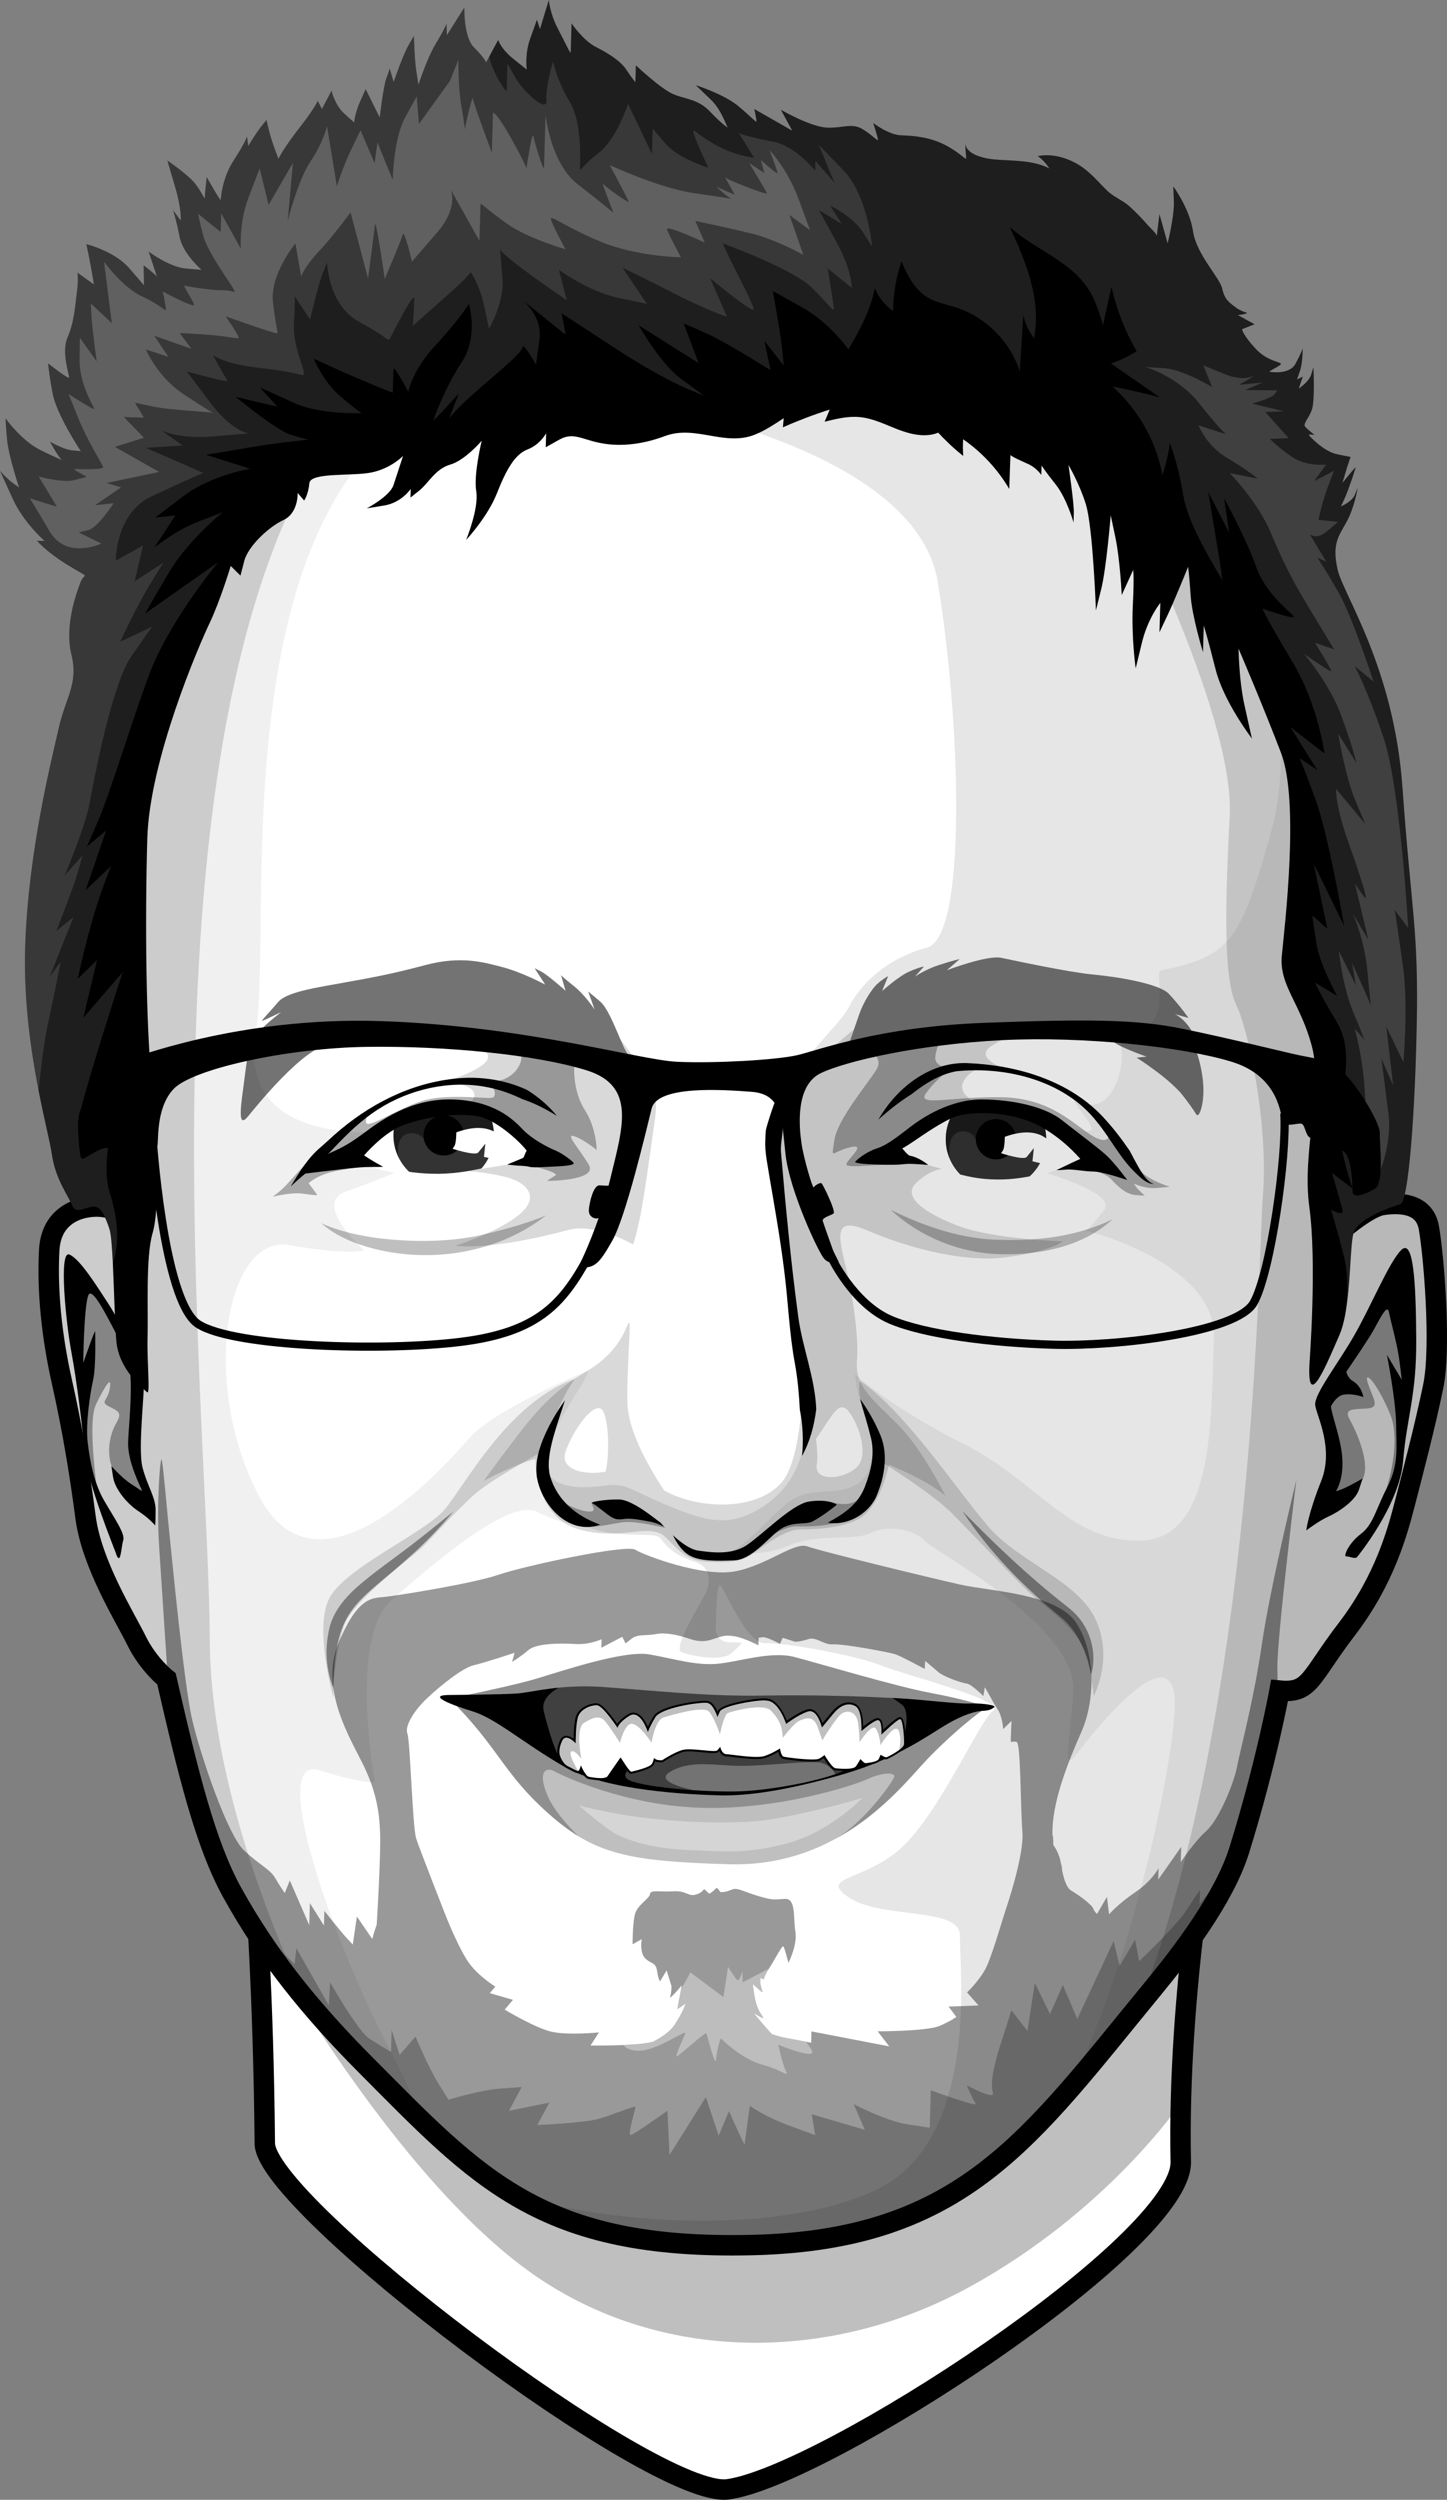 <?xml version="1.0" encoding="UTF-8"?><svg id="Layer_2" xmlns="http://www.w3.org/2000/svg" viewBox="0 0 315.13 544.25"><rect x="0" y="0" width="315.13" height="544.25" fill="#808080" stroke="none"/><defs><style>.cls-1{opacity:.12;}.cls-1,.cls-2,.cls-3,.cls-4,.cls-5,.cls-6,.cls-7,.cls-8{fill:#fff;}.cls-9{opacity:.06;}.cls-10{opacity:.1;}.cls-3{stroke-width:4.45px;}.cls-3,.cls-11{stroke:#000;stroke-miterlimit:10;}.cls-4,.cls-12{opacity:.15;}.cls-5{opacity:.2;}.cls-13{opacity:.3;}.cls-14,.cls-6{opacity:.25;}.cls-15,.cls-7{opacity:.45;}.cls-16{opacity:.4;}.cls-17,.cls-8{opacity:.35;}.cls-18{opacity:.55;}.cls-19{opacity:.8;}.cls-11{fill:none;stroke-width:1.78px;}</style></defs><g id="Layer_3"><path class="cls-3" d="m55.63,410.59c.02,1.16,1.75,23.46,2.04,56.08.12,13.43,84.85,77.43,100.84,75.3,20.67-2.75,99.02-53.57,98.64-71.31-.8-37.05,6.61-76.77,6.61-76.77l-208.12,16.7Z"/><path class="cls-14" d="m63.12,431.88s25.54,44.1,53.05,63.31c27.51,19.21,64.4,19.43,94.75,2.84,30.35-16.59,46.24-40.17,46.24-40.17,0,0,2.97-39.42,3.08-40.34s-197.12,14.36-197.12,14.36Z"/><path class="cls-3" d="m153.41,67.14s89.11-.04,115.49,39.38c26.38,39.42,26.54,113.05,26.54,113.05,0,0-2.65,41.13-2.72,43.75l-.12,4.15s5.49-4.65,8.45-5.11,9.09-.83,10.12,4.88c1.04,5.71,2.75,25.85.97,34.54s-4.6,19.41-6.2,25.59-4.41,16.58-12.58,27.26c-8.17,10.68-7.94,14.08-14.7,13.44,0,0-2.77,15.39-8.75,34.67-3.21,10.37-12.45,22.47-18.79,30.17-26.71,32.42-41.12,54.72-87.09,55.87-46.16,1.15-59.79-14.47-84.48-39.29-11.91-11.97-21.33-23.62-29-37.49-5.82-10.53-9.6-26.03-14.29-46.47,0,0-3.92-3.06-6.49-8.27s-9.78-16.66-11.13-26.86c-1.34-10.19-2.93-19.63-5.15-29.53-2.23-9.89-3.25-19.86-2.77-28.69.47-8.83,8.48-9.91,11.85-9.38l3.37.53s-4.92-29.96-4.54-50.69c.38-20.74,3.51-98.62,43.5-121.92,39.99-23.3,88.53-23.59,88.53-23.59Z"/><path d="m200.11,253.49s-2.23-.23-3.6,0-10.81.07-10.25-.57,2.47-2.17,4.78-2.92,4.76-2.79,7.33-4.74,8.56-5.92,15.5-5.89c6.93.04,13.8,1.64,17.43,4.53,3.63,2.89,7.75,5.88,9.66,7.65s4.54,5.37,4.54,5.37c0,0-5.28-1.83-7.32-1.85-2.04-.02-4.48-.57-6.05-.43s-2.04.12-2.04.12c0,0,1.74-.86,3.29-1.58l1.88-.87s-4.48-5.43-10.69-8.01c-6.2-2.58-13.75-2.2-16.51-1.19s-6.85,3.86-8.85,5.22-2.72,1.7-2.72,1.7c.18.15,1.19,1.56,1.77,1.62s1.62.48,2.52,1.02,1.36.95,1.36.95l-2.02-.15Z"/><path d="m112.54,253.77s1.89.02,2.72.26,2.98.05,5.13-.04,5.07-.25,4.47-.89-2.49-2.04-3.93-2.63-5.03-2.4-7.08-4.57-6.3-6.33-15.46-6.53-15.74,4.8-19.36,7.48c-3.63,2.68-5.14,3.25-7.74,4.44s-5.31,4.27-5.31,4.27c0,0,5.68-.67,8.46-1.01s5.22-.5,6.2-.48,2.8-.03,2.8-.03c0,0-2.01-1.11-3.08-1.8l-1.07-.69s4.05-4.78,8.2-6.46,11.46-2.95,16.41-2.1,11.07,7.47,10.79,7.62-.53,1.4-.81,1.51-3.43,1.43-3.43,1.43l2.09.21Z"/><circle cx="96.63" cy="247.19" r="4.39"/><circle cx="216.91" cy="248.03" r="4.39"/><path class="cls-19" d="m227.84,248.34c.06-1.95-.4-3.8-1.26-5.41-4.05-1.72-11.02-3.59-18.78-.97-1.1,1.65-1.77,3.62-1.83,5.75-.09,3.11,1.13,5.95,3.15,8,1.57.42,3.51.81,5.58.98,3.48.28,6.57,0,9.55-.58,2.12-1.93,3.49-4.68,3.58-7.78Z"/><path class="cls-19" d="m89.1,255.12c1.21.19,2.81.36,4.9.42,4.31.14,8.03-.54,10.84-1.13,1.63-1.85,2.65-4.25,2.72-6.91.05-1.8-.33-3.5-1.06-5.02-3.81-1.32-11.26-2.7-20.39,1.68-.25.86-.39,1.77-.42,2.7-.09,3.24,1.23,6.18,3.4,8.25Z"/><path d="m191.28,243.79c3.87-6.79,10.99-12.54,19.17-12.34,10.78.39,22.27,3.68,29.8,11.77,2.14,2.3,4.06,4.8,5.79,7.35.72,1.37,1.43,2.73,2.2,4.04.8,1.26,1.57,2.64,3.05,3.2-1.61-.11-2.9-1.38-4-2.46-3.38-3.24-5.4-7.43-8.33-11.01-6.95-9.02-19.72-12.24-30.69-11.11-3.64.68-6.83,2.67-9.73,4.98-2.55,1.6-4.98,3.49-7.27,5.58h0Z"/><path d="m121.3,242.96c-2.43-1.51-4.91-2.79-7.52-3.65-2.44-1.18-5.02-2.12-7.72-2.62-8.07-1.59-16.95.43-23.87,4.93-3.53,2.28-6.53,5.21-9.42,8.25-2.85,3.16-6.39,5.46-9.46,8.45,1.81-3.02,3.75-6.23,6.49-8.52,0,0,1.56-1.39,1.56-1.39,7.27-6.87,16.35-12.02,26.34-13.4,5.72-.88,11.76-.17,17.05,2.27,2.51,1.54,4.73,3.47,6.55,5.68h0Z"/><path d="m146.56,334.24s3.08,3.05,5.53,3.36,7.17,1.14,10.68-1.29,9.66-8.72,13.28-9.37c3.62-.65,6.37.48,6.13.7-.65.6-4.04,3.14-5.53,3.73s-4.45-.17-7.02,1.79-6.05,6.45-9.82,6.57c-3.77.12-7.25.2-9.56-1.03s-3.69-4.46-3.69-4.46Z"/><path d="m143.69,331.37c-.17.05-5.73-4.87-8.89-4.91s-6.49.57-5.84.82,1.93,1.39,3.48,2.54,2.29,1.05,3.7.86,3.96.35,5.49.62,3.13,1.21,2.97,1.05-.9-.99-.9-.99Z"/><path d="m130.7,331.94c-6.65,2.4-12.62-3.96-13.76-10.22-.5-3.21.41-6.32,1.66-9.17,1.2-2.75,2.73-5.29,4.44-7.69-.9,2.81-1.87,5.58-2.62,8.34-.73,2.75-1.23,5.56-.68,8,1.54,5.33,5.55,8.77,10.95,10.75h0Z"/><path d="m180.29,331.49c3.7-1.98,6.55-4.03,8.02-7.69,1.4-3.64,2.36-7.42,1.22-11.29-.62-2.61-1.5-5.26-2.24-7.97,1.63,2.29,3.06,4.7,4.19,7.34,1.96,4.11,1.33,8.87-.27,13-1.43,4.44-6.51,7.45-10.93,6.61h0Z"/><path class="cls-18" d="m53.91,243.19c1.14-1.38,12.69-16.01,18.37-15.85,5.67.16,25.37-1.89,35.88-.71s30.72,4.96,29.02,3.42-3.97-9.91-6.53-12.05l-2.56-2.15,1.41,3.97s-1.98-3.12-4.55-5.16-2.77-2.37-2.77-2.37l.99,3.41s-3.94-3.5-5.34-4.2l-1.4-.7,2.3,3.56s-4.95-2.65-9.17-3.76-9.1-2.56-16.91-.49-11.65,2.72-17.91,3.85c-6.26,1.13-12.33,2.05-14.14,4.18s-3.91,4.26-3.47,4.12,4.13-1.92,4.13-1.92c0,0-4.02,3.01-5.61,5.15s-1.91,5.48-2.47,9.83-1.67,10.74.72,7.85Z"/><path class="cls-18" d="m257.19,238s-1.83-2.11-5.18-4.61-4.5-3.11-4.5-3.11l2.19-.23s-5.48-1.91-7.04-3.12l-1.57-1.21,3.08-.93s-10.23,1.16-18.77-.54-30.18,1.38-33.63,2.45-7.48,1.97-7.17,1.32,1.66-4.76,2.58-7.35,2.67-5.31,3.79-6.37,2.45-1.79,2.45-1.79l-1.32,3.27s3.59-3.25,5.95-4.27,3.16-1.07,3.16-1.07l-1.96,2.2s2.16-1.54,5.24-2.54,4.51-1.29,4.51-1.29l-2.8,2.43s8.8-3.35,11.85-2.71,14.78,3.16,20.01,3.64,14.39,1.98,16.48,4.19c2.4,2.54,4.29,5.26,4.29,5.26l-3.03-.85s2.2.87,3.96,4.07c1.76,3.2,2.37,4.96,2.37,4.96l-2.02-1.91s1.34,2.66,1.86,7.37-.81,8.33-1.42,7.38c-1.67-2.61-3.36-4.63-3.36-4.63Z"/><path class="cls-14" d="m97.89,369.81s13.08-2.62,18.51-4.21,19.48-6.43,25.13-5.39c5.65,1.04,10.1,2.44,14.7,2.03s11.6-2.83,16.81-1.48c5.2,1.35,22.09,6.43,29.8,7.85,7.71,1.42,12.14,3.03,12.14,3.03,0,0-4.9,3.12-12.43,10.72-5.57,5.62-18.72,24.26-43.92,23.52-21.84-.65-29.21-2.16-39.22-11.07-10.01-8.92-10.56-14.06-21.53-25Z"/><path class="cls-14" d="m173.04,360.76c-5.2-1.35-12.21,1.07-16.81,1.48s-9.05-.99-14.7-2.03-19.69,3.8-25.13,5.39c-5.43,1.59-18.51,4.21-18.51,4.21,10.97,10.95,11.52,16.09,21.53,25,2.26,2.01,4.38,3.64,6.57,4.98-2.37-2.35-5.48-5.76-6.81-8.99-2.24-5.45-.04-6.04,1.46-5.2s15.29,7.5,32.09,7.99c16.8.49,33.19-4.85,36.29-6.29,3.1-1.45,6.16-1.51,5.69-.35-.47,1.15-6.12,9.41-12.7,13.38,10.57-5.77,17.05-14.43,20.55-17.96,7.54-7.61,12.43-10.72,12.43-10.72,0,0-4.43-1.6-12.14-3.03-7.71-1.42-24.6-6.5-29.8-7.85Z"/><path d="m97.37,369.03s12.46-.09,15.45-.34,9.31-2.04,18.46-1.41,22.73,2.11,34.67,1.88c11.95-.24,23.22.24,29.18.55s13.24,1.29,16.19,1.18,5.72.41,5.19.81c-.38.28-.86.72-2.46.78s-4.18.8-7.77,2.88-10.65,7.4-22.4,10.85c-11.75,3.45-20.88,4.86-27.21,4.67-6.33-.18-24.59-.93-33.75-6.22s-14.84-10.48-20.04-12.08-9.44-3.41-5.51-3.54Z"/><path class="cls-6" d="m196.38,371.1c-.84-.6-1.45-1.07-2.09-1.45-6.14-.32-16.93-.74-28.34-.51-11.95.24-25.52-1.25-34.67-1.88-3.66-.25-6.86-.12-9.58.15-1.81,1.03-3.83,2.73-3.31,5.01.9,3.96,3.17,11.08,4.05,10.89s16.36-4.25,25.85-5.14c9.49-.89,17.34-.92,26.55-.32s22.02.41,22.02.41c0,0,1.56-5.72-.48-7.16Z"/><path class="cls-7" d="m140.3,382.44s-5.72,3.33-3.64,4.91,16.25,2.92,24.33,2.66c8.08-.26,20.92-3,23.34-4.89s1.74-5.13-4.25-5.5c-6-.37-28.03-5.07-39.78,2.82Z"/><path class="cls-15" d="m180.08,379.62c-6-.37-28.03-5.07-39.78,2.82,0,0-5.72,3.33-3.64,4.91,1.35,1.02,7.75,1.95,14.3,2.4-3.51-.8-7.98-2.24-5.02-3.99,4.56-2.71,9.76-1.3,15.54-1.3,5.79,0,15.17-1.26,17.44-.64,2.26.62,2.99,2.45,2.99,2.46,1.12-.4,1.96-.79,2.42-1.16,2.41-1.9,1.74-5.13-4.25-5.5Z"/><path class="cls-2" d="m130.81,387.4c-.85,0-1.83-.16-2.35-.24l-.17-.03c-.7-.11-1.38-1.33-1.74-2.1-.06.17-.14.35-.22.52-.09.17-.25.27-.45.27h0c-.33,0-.76-.23-1.37-.56-.28-.15-.58-.31-.91-.47-1.34-.65-1.88-2.54-1.9-2.62-.01-.04-.36-1.24.52-3.16.32-.7.8-.84,1.15-.84.67,0,1.38.54,1.8.92,0-1.11.07-3.64.46-5.11.52-1.97,2.86-2.89,4.29-2.89,1.29.04,3.72,3.46,4.54,4.67.25-.49.89-1.31,2.49-2.32.34-.21.69-.32,1.04-.32,1.6,0,2.7,2.3,3.14,3.41.23-.53.66-1.43,1.43-2.71,1.28-2.11,8.77-3.27,11.01-3.27.24,0,.43.01.56.04,1.09.21,1.85,1.82,2.19,2.68l.3-.67c.59-1.33,7.29-2.57,10.08-2.57h.25c2.49.08,3.99,3.85,4.38,4.96.71-.52,2.78-1.96,4.53-2.55.18-.06.36-.09.54-.09,1.56,0,2.41,2.33,2.7,3.31.39-.46,1.17-1.38,2.21-2.66,1.13-1.39,2.37-2.12,3.57-2.12.52,0,1.02.14,1.51.4,1.35.75,1.46,3.89,1.44,5.14.69-.58,2.15-1.76,3.09-2.07.09-.03.17-.04.25-.04.19,0,.37.08.51.23.47.51.52,1.84.5,2.61,1.08-1.04,3.23-3.02,3.82-3.05h0c.1,0,.21.03.32.14.67.69.81,4.8.79,5.47-.04,1.34-3.93,3.1-3.97,3.11h-.04s-.11.02-.11.02c-.3,0-.81-.27-1.11-.45-.06.14-.15.35-.3.66-.3.64-1.49.87-2.73,1.02-.14.02-.24.03-.28.04h0c-.34,0-.8-.4-1.13-.74-.16.29-.45.79-.82,1.32-.31.44-1.14.66-2.54.66-.72,0-1.43-.06-1.86-.09l-.21-.02c-.8-.06-2.03-1.98-2.5-2.77-.17.15-.47.36-.96.64-.17.1-.52.22-1.65.22-2.23,0-5.79-.48-6.26-.61-.56-.15-.83-1.1-.93-1.65-.54.33-1.75,1.03-3.12,1.49-.42.14-1.03.21-1.86.21-1.52,0-3.45-.24-4.86-.41-.74-.09-1.33-.16-1.61-.17-.88-.03-1.3-.82-1.49-1.35-.11.13-.25.29-.44.47-.14.13-.39.18-.87.18-.58,0-1.43-.08-2.33-.17-1.03-.1-2.2-.21-3.1-.21-.45,0-.81.03-1.07.08-1.73.37-4.58,2.25-4.61,2.27l-.05.03s-.15,0-.29,0c-.48,0-1.09-.06-1.42-.33-.06.25-.16.63-.42,1.03-.46.7-2.51,1.28-4.24,1.71,0,0-.31.08-.31.08-.48,0-1.03-.74-2.09-2.39-.12-.19-.25-.39-.35-.53-.15.22-.43.62-.92,1.31-.66.94-1.43,2.04-1.71,2.47-.24.37-.8.55-1.72.55Z"/><path d="m166.68,370.25c.08,0,.17,0,.24,0,2.73.08,4.28,5.09,4.28,5.09,0,0,2.62-2,4.72-2.7.16-.05.32-.08.47-.08,1.77,0,2.6,3.55,2.6,3.55,0,0,.96-1.12,2.49-2.99,1.08-1.32,2.26-2.04,3.4-2.04.47,0,.94.12,1.4.38,1.56.86,1.32,5.44,1.32,5.44,0,0,2.19-1.96,3.4-2.36.07-.02.13-.03.18-.03,1,0,.76,3.17.76,3.17,0,0,3.43-3.34,4.08-3.38,0,0,0,0,0,0,.65,0,.91,4.29.87,5.38-.03,1.09-3.52,2.81-3.82,2.91-.02,0-.05.01-.07.01-.36,0-1.22-.56-1.22-.56,0,0-.04.14-.39.9-.35.75-2.61.87-2.87.94,0,0-.02,0-.03,0-.29,0-1.11-.91-1.11-.91,0,0-.39.75-.96,1.57-.31.45-1.35.56-2.36.56-.85,0-1.68-.08-2.05-.11-.84-.06-2.46-2.91-2.46-2.91,0,0-.15.25-1.12.8-.24.14-.81.19-1.54.19-2.17,0-5.74-.48-6.2-.6-.61-.16-.82-1.81-.82-1.81,0,0-1.56,1.05-3.36,1.65-.43.14-1.06.2-1.79.2-2.32,0-5.6-.56-6.46-.58-1.13-.03-1.41-1.64-1.41-1.64,0,0-.19.36-.68.82-.09.09-.35.12-.72.12-1.24,0-3.74-.38-5.44-.38-.44,0-.82.03-1.12.09-1.79.38-4.69,2.3-4.69,2.3,0,0-.09,0-.22,0-.36,0-1.08-.04-1.34-.34-.07-.08-.12-.12-.15-.12-.15,0-.11.6-.53,1.26-.53.82-3.94,1.56-4.42,1.69,0,0-.02,0-.03,0-.51,0-2.25-3.09-2.38-3.09,0,0,0,0,0,0-.06.13-2.28,3.24-2.79,4.04-.22.34-.83.45-1.53.45-.93,0-2.01-.19-2.49-.27-.84-.13-1.81-2.51-1.81-2.51,0,0-.15.6-.39,1.05-.05.1-.14.15-.26.15-.41,0-1.19-.53-2.18-1.01-1.27-.61-1.78-2.48-1.78-2.48,0,0-.35-1.14.51-3.01.24-.52.58-.71.94-.71.93,0,2.03,1.24,2.03,1.24,0,0-.04-3.71.45-5.59.48-1.84,2.75-2.72,4.07-2.72.03,0,.06,0,.08,0,1.31.04,4.52,4.94,4.52,4.94,0,0,.1-1.09,2.55-2.62.32-.2.63-.29.92-.29,1.92,0,3.13,3.83,3.13,3.83,0,0,.32-1.08,1.62-3.23,1.19-1.96,8.52-3.16,10.82-3.16.22,0,.4.01.51.03,1.36.26,2.2,3.07,2.2,3.07l.53-1.19c.51-1.15,7-2.44,9.87-2.44m0-.45c-2.56,0-9.61,1.2-10.28,2.71l-.09.19c-.41-.92-1.14-2.14-2.15-2.33-.15-.03-.34-.04-.6-.04-1.17,0-3.59.3-5.94.86-2.91.7-4.68,1.55-5.27,2.52-.58.96-.97,1.71-1.23,2.26-.55-1.24-1.61-3.07-3.15-3.07-.39,0-.78.12-1.15.36-1.34.84-2.03,1.57-2.38,2.1-1.08-1.57-3.21-4.45-4.44-4.48h-.1c-1.49,0-3.96.97-4.5,3.05-.34,1.31-.44,3.44-.46,4.7-.44-.34-1.02-.67-1.59-.67-.41,0-.98.17-1.35.97-.92,2-.54,3.27-.53,3.32.02.07.59,2.06,2.02,2.75.32.16.62.32.9.47.63.34,1.09.59,1.47.59.29,0,.53-.14.65-.39.01-.03.03-.06.04-.09.41.78,1.02,1.68,1.69,1.78l.16.03c.53.09,1.52.25,2.4.25,1,0,1.62-.21,1.91-.66.27-.43,1.07-1.56,1.7-2.46.34-.48.57-.81.73-1.05.05.08.11.17.16.25,1.21,1.88,1.7,2.5,2.2,2.5h.06l.09-.02c.06-.02.16-.04.3-.07,2.67-.66,3.98-1.2,4.38-1.8.19-.3.3-.58.37-.82.32.15.74.22,1.28.22.15,0,.24,0,.24,0h.12s.1-.07.1-.07c.03-.02,2.85-1.88,4.54-2.24.24-.05.59-.08,1.02-.08.9,0,2.06.11,3.08.21.91.09,1.77.17,2.36.17.55,0,.84-.07,1.02-.24.08-.07.15-.14.21-.21.28.58.78,1.14,1.56,1.16.28,0,.89.08,1.59.17,1.41.17,3.35.41,4.88.41.85,0,1.48-.07,1.93-.22,1.19-.4,2.27-.98,2.9-1.35.15.61.45,1.36,1.02,1.52.55.15,4.16.61,6.31.61,1.18,0,1.56-.14,1.77-.25.34-.2.6-.36.78-.5.63,1.03,1.71,2.6,2.54,2.66l.21.02c.43.03,1.15.09,1.87.09,1.51,0,2.37-.24,2.73-.75.28-.4.52-.79.69-1.09.64.61.9.61,1.01.61h.06l.08-.02s.13-.02.25-.03c1.31-.16,2.56-.41,2.91-1.15.08-.18.15-.32.2-.44.33.18.72.36,1.01.36.08,0,.15-.01.22-.03.04-.01,4.07-1.81,4.12-3.32,0-.05-.03-4.78-.86-5.63-.17-.17-.34-.21-.46-.21-.6.03-2.17,1.38-3.62,2.75-.02-.8-.14-1.79-.56-2.24-.18-.2-.42-.3-.67-.3-.11,0-.21.02-.32.05-.83.27-2.03,1.18-2.8,1.81-.02-1.49-.25-4.13-1.56-4.86-.52-.29-1.06-.43-1.61-.43-1.27,0-2.57.76-3.75,2.2-.84,1.03-1.52,1.83-1.95,2.35-.39-1.16-1.26-3.08-2.8-3.08-.2,0-.41.03-.61.1-1.61.54-3.48,1.79-4.36,2.41-.52-1.39-2.04-4.75-4.48-4.82-.08,0-.17,0-.26,0h0Z"/><path d="m170.47,235.76c0,3.49-.13,6.95-.02,10.32-.11,1.52-.47,3.24-.37,4.72,1.02,11.91,2.15,23.85,3.74,35.71.88,6.72,3.68,13.47,3.94,20.28-.43,3.6-1.39,7.13-3.09,10.19.33-3.48.16-6.84-.48-10.06-.17-3.31-.46-6.61-1.05-9.92-1.27-6.68-1.48-13.69-2.37-20.48-.84-6.78-2.03-13.52-3.19-20.27-.38-2.56-1.05-5.35-.91-7.95.05-.9.01-1.79.21-2.66.97-3.42,2.13-6.69,3.59-9.88h0Z"/><g class="cls-16"><path d="m237.65,364.53c-1.06-4.82-2.74-8.96-6.17-12.08-8.37-6.73-15.99-14.51-21.92-23.5,7.13,7.28,14.47,14.27,22.48,20.54.3.23.89.71,1.17.96,4,3.31,5.87,9.1,4.44,14.07h0Z"/></g><g class="cls-16"><path d="m72.58,367.52c-1.56-3.99-1.88-8.42-.93-12.63.85-4.35,4.14-7.81,7.47-10.52,3.24-2.71,6.63-5.04,9.89-7.54,3.27-2.49,6.47-5.09,9.69-7.71-2.65,3.2-5.53,6.2-8.6,9.02-12.2,11.16-17.09,11.14-17.53,29.38h0Z"/></g><path d="m25.28,338.25c-.34-.95-6.22-15.36-6.8-21.71s-1.76-15.89-2.93-22.14-2.81-22.29-.44-21.27,5.92,6.8,8.64,10.95,7.22,14.55,7.53,16.6-1.3,14.67-.25,18.78c1.05,4.11,2.87,6.49,2.86,9.33s-.1,3.35-.1,3.35c0,0-1.05-1.41-3.69-3.16s-5.1-4.95-5.47-7.37l-.37-2.41s2.4,2.69,4.33,3.91,2.42,1.74,2.29,1.3-3.1-6.06-2.98-10.35,1.63-16.12-.73-20.19-7.01-14.47-7.96-11.81-1.08,14.68-1.08,14.68c0,0,2.62-7.57,2.6-6.84s.22,7.51-.45,10.54-1.66,9.49-1.19,13.51,1.35,8.85,3.56,12.7,4.67,7.27,4.19,8.71-.52,5.82-1.58,2.9Z"/><path d="m308.43,291.61c-.07-12.35-.59-21.99-3.22-19.5s-6.71,12.47-10.41,18.85-8.69,12.7-8.37,15.01,4.14,9.35,1.29,16.5c-2.85,7.14-3.24,10.73-3.24,10.73,0,0,2.8-2.13,4.88-3.05,2.08-.92,5.8-3.37,6.59-5.81l.8-2.44s-2.85,1.61-3.89,2.07c-1.04.46-1.93.71-1.93.71,0,0,2.19-3.1,1.17-9.16-.66-3.91-1.9-6.97-2.26-9.31.56-1.04,1.52-2.37,2.77-2.57,2.09-.34,4.3.53,4.3.53,0,0-.33-2.35-2.3-3.5-.77-.45-1.18-1.22-1.41-1.99,1.95-2.89,4.19-6.24,5.22-7.88,1.66-2.65,3.63-7.37,4.07-5.11s1.85,7.03,2.32,10.87l.47,3.85-3.24-5.45s1.94,9.76,2.01,15.12c.07,5.36.56,8.88-1.97,13.79s-3.01,8.05-5.73,10.11-3.84,4.95-3.18,4.88,1.94.69,2.4.11c0,0,9.2-11.22,9.99-20.8.79-9.58,2.94-14.21,2.87-26.56Z"/><path class="cls-17" d="m300.83,327.48s4.95-12.38,1.88-19.68c-3.06-7.3-5.91-9.78-4.76-6.47s2.62,5.1-.15,5.31-5.24-.08-3.92,2.29,5.34,10.72,2.31,13.94c-3.03,3.22-8.54,5.03-8.54,5.03,0,0,3.89-8.7,2.47-14.78-1.43-6.08-1.43-8.49,1.44-14.37,2.86-5.89,12.21-24.25,12.87-19.58.67,4.68,1.91,16.87,1.89,21.24s-.69,7.48-.69,7.48c0,0,.23,9.69-1.57,14.01-1.8,4.32-3.22,5.59-3.22,5.59Z"/><path class="cls-17" d="m21.04,324.91c.21-1.3-2.11-15.13-.1-19.22s3.42-6.31,2.99-3.48-2.29,2.93-.12,4.04,2.82,1.35,1.44,3.71-2.47,7.28-.1,10.99,6.62,5.22,6.56,4.92-2.77-12.31-2.31-15.72.98-13.73-4.38-22.26c-5.36-8.53-7.42-12.88-7.93-7.8s-.57,9.59-.03,16.02.68,9.27.68,9.27c0,0,.66,9.85,1.98,14.69s1.44,5.54,1.44,5.54l-.13-.7Z"/><path class="cls-8" d="m140.83,395.82s17.47,2.19,28.82,0c11.35-2.19,18.19-4.4,18.19-4.4,0,0-7.13,7.42-16.3,9.88-9.17,2.45-14.19,1.74-21.47,1.49-7.28-.26-13.9-1.93-17.25-4.32s-6.7-5.35-6.7-5.35c0,0,8.52,2.12,14.7,2.7Z"/><path class="cls-14" d="m196.9,379.69c.03-1.09-.23-5.41-.88-5.38s-4.08,3.38-4.08,3.38c0,0,.27-3.54-.95-3.14s-3.4,2.36-3.4,2.36c0,0,.24-4.58-1.32-5.44s-3.27-.2-4.8,1.66-2.49,2.99-2.49,2.99c0,0-.97-4.18-3.07-3.47s-4.72,2.7-4.72,2.7c0,0-1.55-5.01-4.28-5.09s-9.59,1.25-10.12,2.44l-.53,1.19s-.85-2.81-2.2-3.07-10.04.98-11.34,3.13-1.62,3.23-1.62,3.23c0,0-1.6-5.07-4.05-3.54s-2.55,2.62-2.55,2.62c0,0-3.21-4.9-4.52-4.94s-3.66.84-4.16,2.72c-.49,1.88-.45,5.59-.45,5.59,0,0-2.11-2.39-2.97-.52-.85,1.87-.51,3.01-.51,3.01,0,0,.52,1.87,1.78,2.48,1.03.49,1.83,1.05,2.23,1-.71-1.23-2.07-3.74-1.53-4.22.71-.63,2.25,1.59,2.25,1.59,0,0-1.37-6.7.59-7.88,1.96-1.18,3.44-1.79,4.7-.19s3.11,4.53,3.11,4.53c0,0,1.08-4.56,2.81-4.1,1.73.45,4.07,4.09,4.07,4.09,0,0,.73-4.97,2.67-5.53,1.95-.56,8.63-2.55,9.83-1.24,1.2,1.31,2.39,4.95,2.39,4.95,0,0,.83-4.27,1.75-4.65.92-.37,7.64-2.22,9.33-.53s2.31,3.31,2.45,4.51c.15,1.21.18,1.42.18,1.42,0,0,2.39-3.21,3.68-3.75,1.29-.55,2.95-1.19,3.89,1.42.94,2.61,1.01,2.9,1.01,2.9,0,0,3.18-5.37,4.47-5.99,1.29-.62,3.03-.2,3.35,2.39.33,2.59.28,4.01.28,4.01,0,0,2.75-4.29,3.58-2.95s.99,3.57.99,3.57c0,0,3.28-5.27,4.02-2.99.54,1.68.22,3.32,0,4.06.61-.46,1.09-.94,1.1-1.34Z"/><path class="cls-15" d="m227.84,248.34c.05-1.71-.3-3.35-.96-4.81-.48-.37-.89-.7-1.26-.99-4.14-1.59-10.64-3.01-17.82-.58-1.1,1.65-1.77,3.62-1.83,5.75-.05,1.64.27,3.2.88,4.61-.02-.13-.56-3.01.59-4.82,1.17-1.85,4.47-1.57,5.14.86.67,2.42,8.4,1.32,8.4,1.32,0,0,1-2.47,2.81-2.61,1.69-.13,3.89,1.03,3.3,4.99.46-1.15.73-2.4.77-3.72Z"/><path class="cls-15" d="m106.5,242.49c-3.81-1.32-11.26-2.7-20.39,1.68-.25.86-.39,1.77-.42,2.7-.05,1.9.38,3.69,1.19,5.27-.04-.13-.66-2.45.4-4.2,1.09-1.8,4.19-1.52,5.06.15s8.61-.08,8.61-.08c0,0,.95-2.32,2.92-2.4s3.32,1.35,3.49,3.16c0,.08.03.15.06.2.08-.48.14-.97.15-1.47.05-1.8-.33-3.5-1.06-5.02Z"/><path class="cls-2" d="m218.83,247.5s-.01,2.35-.41,2.96l-.4.62s4.92,1.59,5.57.82,1.56-1.95,1.56-1.95l-.3,2.89,2.2.52,2.14-3.98s-2.26-4.82-10.35-1.88Z"/><path class="cls-2" d="m99.38,246.53s-.01,2.35-.41,2.96l-.4.62s4.92,1.59,5.57.82,1.56-1.95,1.56-1.95l-.3,2.89,2.2.52,2.14-3.98s-2.26-4.82-10.35-1.88Z"/><path class="cls-14" d="m267.5,408.75c-.6-.39-.97-.58-.97-.58l-5.28,6.4.09-3.06s-.6.71-2.89,4.28-10.37,11.2-10.37,11.2l-.88-4.69-3.37,5.73-1.3-5.43-7.92,16.97-3.14-7.39-2.8,6.33-3.3-6.79-1.61,10.44-3.51-4.47s-.32,1.16-2.24,7.07c-1.92,5.91-2.3,9.11-1.77,10.87.53,1.76-5.69-1.62-5.69-1.62,0,0,1.28,3.09,1.94,3.99s-9.78-2.9-9.78-2.9l-.03,1.16c-.03,1.16-.2,6.98-.2,6.98l-4.78-.72c-4.78-.72-11.78-4.42-11.78-4.42l2.42,5.6-11.55-3.39.74,4.54-5.62-2.06c-5.62-2.06-8.61-4.33-8.61-4.33,0,0-1.1,7.98-1.12,8.41s-3.42-7.23-3.42-7.23l-2.25,5.32-2.79-8.38-7.91,12.58-.45-9.62s-7.28,5.18-8.02,5.3c-.73.12,1.04-5.65,1.05-6.09s-4.71,1.61-7.94,2.54c-3.23.93-13.44,1.36-13.44,1.36l2.62-4.87-8.79,1.78,2.77-5.16-4.52.31c-4.52.31-11.43,2.44-11.43,2.44l-2.2-3.56c-2.2-3.56-4.97-10.19-4.97-10.19l-3.46,3.98-1.74-5.44-.14,4.8s-2.15-1.23-4.72-2.9c-2.57-1.68-8.53-12.26-8.53-12.26l-.29,5.02-7.07-12.44-.39,3.48s-1.55-1.65-8.5-8.25c-.64-.61-1.27-1.24-1.9-1.88,7.05,11.51,15.49,21.62,25.78,31.97,24.69,24.81,38.32,40.43,84.48,39.29,45.97-1.14,60.38-23.44,87.09-55.87,5.15-6.25,12.2-15.4,16.4-24.17Z"/><g class="cls-14"><path d="m193.98,263.41c7.6,3.7,15.49,6.4,23.94,6.53,8.36.25,16.72-.77,24.38-4.48-6.46,5.96-15.9,7.83-24.48,7.59-8.73-.19-17.46-3.73-23.84-9.65h0Z"/></g><g class="cls-14"><path d="m118.93,264.62c-10.39,8.09-24.61,10.44-37.27,7.31-4.21-1.06-8.43-2.73-11.69-5.61,3.93,1.76,8.02,2.63,12.14,3.22,7.19.87,14.53.95,21.65-.43,5.13-1.15,10.24-2.47,15.17-4.49h0Z"/></g><path class="cls-16" d="m282.26,322.47s-5.62,22.95-7.43,35.42c-1.82,12.47-4.75,23.16-5.43,26.78-.69,3.62-3.97,11.53-6.66,13.93s-5.59,6.83-5.59,6.83l.1-3.35-5.01,7.14.07-2.47s-1.39,2.73-5.1,5.24c-3.71,2.51-5.67,4.79-5.67,4.79l-.47-3.8-2.15,3.72s-.57-.45-.84-1.19c-.27-.74-2.55-2.55-4.84-3.93-.96-.58-1.57-2.5-1.96-4.54,0-.42-.05-.85-.22-1.29h0c-.35-2.39-1.66-4.05-1.66-4.05,0,0,0-2.18-.18-2.05-.27-6.94,3.3-15.8,6.31-22.64,3.04-6.9,3.07-17.18-1.11-23.64s-18.58-6.87-25.31-8.38c-6.73-1.51-30.51-7.29-33.32-8.32-2.81-1.03-8.71,4.12-15.71,5.44-7,1.33-19.8-3.49-21.73-4.71-1.93-1.22-23.8,3.42-29.75,5.44-5.96,2.01-22.41,4.59-24.93,4.85s-5.67-.16-9.9,9.89c-4.22,10.05,2.35,20.58,5.24,26.45,2.89,5.87,3.88,10.72,3.79,17.6-.09,6.88-.76,17.41-.76,17.41h0c-.63,1.68-.96,3.12-.96,3.12l-3.35-4.9-.9,6.09-1.27-1.35c-1.27-1.35-4.92-5.97-4.92-5.97l-.09,3.2-3.06-4.89-.14,4.8-4.23-9.73-1.1,2.73s-.98-1.34-2.09-3.26c-1.11-1.93-3.27-2.72-6.81-6.04-3.54-3.33-9.42-20.49-11.26-28.41-1.85-7.92-4.6-37.26-5.03-41.21-.43-3.94-1.32-14.78-1.63-15.45-.31-.66-1.15,9.69-.55,18.82.61,9.13,1.99,30.47,2,30.49,4.53,19.67,8.26,34.65,13.93,44.91,7.67,13.87,17.09,25.52,29,37.49,24.69,24.81,38.32,40.43,84.48,39.29,45.97-1.14,60.38-23.44,87.09-55.87,6.34-7.69,15.58-19.8,18.79-30.17,2.86-9.24,4.99-17.58,6.43-23.77,1.23-5.59,2.01-11.04,1.83-15.49-.23-5.92,4.1-41.03,4.1-41.03Zm-63.17,93.09c-1.24,3.88-3.22,10.75-4.47,13.09-1.45,2.72-4.02,5.13-4.02,5.13l2.5,2.84-6.52.25,1.68,2.23s-.75.71-3.55,1.94c-2.8,1.23-13.58,1.21-13.58,1.21l2.53,3.28-16.94-3.26-.07,2.47s-.72-.17-5.36-1.03c-1.06-.2-2.13-.49-3.16-.84-1.38-1.42-3.97-4.57-3.97-4.57,0,0,1.73,1.08,2.01,1.08s-.28-.44-1.08-2.09c-.8-1.65-1.12-5.3-1.12-5.3,0,0,1.73,1.61,2.01,1.73.28.12,0,0-.36-1.73-.07-.33-.06-.8,0-1.36,1.22.58.18.57,1.74-1.85,1.75-2.72,3.01-5.47,3.29-4.96s1.06,3.53,1.06,3.53c0,0,2.01-3.95,1.51-6.8-.5-2.85.21-7.27-2.27-7.13-2.48.15-2.71.34-6.1-.71s-4.3-1.83-5.55-1.28-2.13.52-2.34.51c-.22,0-.73-1.27-1.09-.76-.36.5-1.4,1.13-1.4,1.13l-1.13-1.05c-.46.86-2.09,1.61-3.17,1.22-1.08-.4-1.8-.85-3.91-.7-2.12.16-4.66-.39-4.69.55-.03.95-2.68,2.35-3.25,4.29-.57,1.95-.56,6.68-.56,6.68l2-1.11s-.52,2.9.75,4.17c1.27,1.27,2.29.75,2.6,2.79.3,2.05.66,2.2.66,2.2l1.41-2.36,1.07,3.47c-.05,1.64-.35,2.55-.35,2.55l.64-.6c.64-.6,1.93-2.17,1.93-2.17,0,0-.96,4.98-.96,5.14s1.57-1,1.69-1.12-.2,1.33-2.25,4.5c-1.22,1.89-3.53,3.11-4.8,3.79-.23.05-.47.1-.71.15-3.81.76-12.83.65-12.83.65l1.83-2.86s-6.72.68-10.33-.15c-3.62-.83-10.2-4.81-10.2-4.81l1.81-2.13-5.05-1.46,1.21-1.42s-3.58-2.14-5.82-5.26c-1.55-2.16-3.91-7.32-5.4-11.23,0,0-5.22-13.31-6.02-15.74-.8-2.43-1.31-21.35-1.92-22.88-.61-1.53,1.34-4.89,4.26-7.64,2.92-2.75,7.73-6.66,10.26-7.24,2.53-.58,8.81-2.69,8.81-2.69,0,0-.43,1.79-.55,1.95-.11.16,1.89-1.09,3.62-2.57,1.74-1.48,7.14-1.49,10.19-1.29,3.05.2,5.71-1.04,5.71-1.04l-.05,1.85,4.55-2.38.72,1.44,1.34-1.05c1.34-1.05,3.18-.56,5.27-.98,2.09-.42,4.8.18,7.29,1.02,2.49.84,3.81.55,5.57-.06,1.76-.6,2.43-.8,4.39-.46,1.96.34,5.07,1.94,5.07,1.94l.05-1.64.88-.12c.88-.12,3.78,1.45,3.78,1.45l.58-1.33,2.7.87s1.09.03,2.86-.57c1.76-.6,3.35,1.3,5.43,1.14s12.25,1.7,13.62,2.18c1.37.48,6.31,3.17,6.31,3.17l.12-1.74s1.64,1.36,2.84,2.41c1.21,1.05,5.17,2.41,6.19,2.51,1.02.1,3.63,2.73,3.63,2.73,0,0,.26-1.3.27-1.81.01-.51,1.66,2.96,2.78,4.59,1.12,1.63,1.26,4.4,1.26,4.4l1.82-1.77s-.22,4.29-.13,4.51c.09.22.27-.14,1.23.04.95.17.84,14.48,1.27,19.59.43,5.11-3.55,16.7-3.55,16.71Z"/><path class="cls-8" d="m171.1,450.79c-.8-1.77-1.61-5.63-1.61-5.63,0,0,9.08,3.78,7.15.97-.33-.49-.69-1.03-1.07-1.61-.78-.15-2.1-.4-4.29-.81-1.06-.2-2.13-.49-3.16-.84-1.38-1.42-3.97-4.57-3.97-4.57,0,0,1.73,1.08,2.01,1.08s-.28-.44-1.08-2.09c-.8-1.65-1.12-5.3-1.12-5.3,0,0,1.73,1.61,2.01,1.73.28.12,0,0-.36-1.73-.07-.33-.06-.8,0-1.36,1.22.58.18.57,1.74-1.85.04-.06.08-.12.11-.18l-5.72,2.98-.06-2.41s-.61,2.17-1.06,1.93c-.45-.24-2.06-2.89-2.06-2.89l-1.01,6.59s-3.33-2.49-5.26-3.94l-1.93-1.45s-.99,1.96-2.08,3.66c-.27,1.42-.81,4.22-.81,4.34,0,.16,1.57-1,1.69-1.12s-.2,1.33-2.25,4.5c-1.22,1.89-3.53,3.11-4.8,3.79-.23.05-.47.1-.71.15-1.41.28-3.55.45-5.67.54.63.7,1.84,1.36,3.95,1.18,3.94-.32,10.04-4.82,9.56-3.7s-2.33,5.14-1.85,4.98c.48-.16,6.27-5.38,6.43-5.06.16.32,1.93,7.39,2.09,5.83.16-1.57.88-5.02,1.21-4.62.32.4,4.58,4.5,9.08,5.7,4.5,1.21,5.7,2.97,4.9,1.21Z"/><path class="cls-10" d="m305.92,327.37c1.6-6.18,4.42-16.91,6.2-25.59s.07-28.83-.97-34.54c-1.04-5.71-7.16-5.34-10.12-4.88s-8.45,5.11-8.45,5.11l.12-4.15c.08-2.62,2.72-43.75,2.72-43.75,0,0-.16-73.63-26.54-113.05-22.48-33.59-90.5-38.53-110.13-39.26-14.69,11.19-24.09,19.37-24.09,19.37,0,0,64.49,9.29,69.55,40.02s6.44,77.29-2.31,79.65-14.47,7.88-17.08,13.05-17.21,15.95-16.75,29.91c.46,13.96,4.02,31.88,5.4,41.9,1.37,10.02,2.67,10.94,2.49,15.73-.18,4.79-.62,14.26-8.44,20.15s-13.34,4.35-21.85.84c-8.51-3.51-9.16-5.01-13.56-4.48-4.4.53-15.12,1.96-13.38-8.03,0,0-2.89,7.33,4.72,14.22,7.61,6.89,18.86,3.21,20.4,5.37s3.89,3.98,7.43,5.06c3.54,1.08,3.16,4.06,2.89,5.65-.26,1.59-8.17,13.26-5.65,14.09,2.52.82,8.79,2.17,11.02-.02,2.22-2.19,2.51-2.11.98-2.16s-4.75.52-4.63-3.63.2-9.97,1.22-8.56c1.02,1.41,5.66,12.54,9.52,12.36,3.86-.18,19.43,2.53,25.12,4.8,5.69,2.28,27.41,7.64,24.48,9.95-2.94,2.32-10.72,20.22-18.83,28.72s-19.64,7.08-12.57,11.87c7.07,4.79,24.4,2.02,24.22,8.35-.18,6.33,4.41,43.81-17.54,54.97-17.75,9.03-52.25,9.28-79.37,1.57,12.56,7.44,27.78,11.41,51.85,10.81,45.97-1.14,60.38-23.44,87.09-55.87,6.34-7.69,15.58-19.8,18.79-30.17,5.97-19.28,8.75-34.67,8.75-34.67,6.75.63,6.52-2.76,14.7-13.44,8.17-10.68,10.99-21.09,12.58-27.26Z"/><path class="cls-12" d="m186,224.07s-13.55,11.16-16.16,15.74-1.07,14.02-1.03,14.35,2.97,22.69,3.47,27.51,2.91,21.93,2.91,21.93c0,0,1.11,9.57-.91,14.13,0,0,1.2-1.17,4.16-5.52s4.36-7.37,6.33-4.99,4.27,8.57,2.36,11.57-10.03,4.44-9.24-.05-3-20.36-3-20.36c0,0,.2,19.12-4.84,24.58-5.04,5.46-15.41,5.6-22.65,2.82s-9.38-8.08-13.26-6.12-12.46,1.2-11.03-3.41,6.71-12.11,8.29-8.9,1.31,13.79-.44,15.05,5.58,1.04,9.77,3.18,5.71,2.73,5.99,2.3-10.04-13.29-10.1-22.79c-.05-9.5.96-17.99.27-17.03s-1.71,6.18-9.54,10.75-12.15,10.46-15.9,15.37-6.09,8.23-6.09,8.23c0,0,6.83-3.65,11.23-4.77,0,0-.15,12.57,9.39,15.3,9.53,2.73,15.61-1.79,19.16,1.92s5.2,5.05,9.5,5.21,6.96-.2,8.89-1.49,7.08-5.58,10.65-5.59,9.54-.29,13.23-2.53,5.58-9.07,5.89-10.31l.31-1.25s8.53,3.41,12.31,6.8c0,0-4.85-9.91-10.26-15.42s-9.45-8.2-9.03-13.94-.96-14.63-2.62-21.34c-1.66-6.71-2-10.1,5.01-7.06,7.01,3.04,20,7.13,30.08,5.79,10.09-1.35,12.33-3.47,12.33-3.47,0,0-15.24-.44-22.94-3.43s-12.04-6.46-8.9-9.36,5.55-2.97,5.55-2.97c0,0-4.41-1.22-5.34-1.54s-6.87-1.66-4.19-3.55,7.01-5.76,11.57-7.45,5.54-1.81,5.54-1.81c0,0-4.06-1.79-3.03-4.38s4.43-3.88,6.29-3.46,2.18.06,2.18.06c0,0-6.12-2.21-2.12-4.72,4-2.5,5.99-3.18,5.99-3.18,0,0-12.23-.14-22.91,1.67-10.68,1.8-14.66,2.5-14.15.94s1.01-3.04,1.01-3.04Z"/><path class="cls-13" d="m121.23,326.39s4.32,2.53,6.86,2.7.16-1.77.93-1.99,7.51.2,10.35,1.97,3.14,1.67,4.13,2.42,1.44,1.19,1.44,1.19c0,0-6.11-1.58-9.05-1.28s-7.44,1.79-10.35.43-4.3-5.44-4.3-5.44Z"/><path class="cls-13" d="m167.61,334.51s3.45-2.23,5.96-2.19,6.88.05,10.96-1.5c4.09-1.56,5.32-6.69,5.32-6.69,0,0-2.82,3.31-5.8,3.33s-2.67-.79-5.4-.75c-2.73.04-9.54,5.08-11.04,7.81Z"/><path class="cls-12" d="m135.08,226.22s3.78,5.06,5.88,7.96,2.06,6.9,1.7,9.3-2.32,17.19-3.33,21.82-1.45,5.64-1.45,5.64c0,0-8.26-4.75-14.06-3.17s-17.45,4.23-24.63,3.44c0,0,8.82-2.81,13.51-6.46s2.52-6.44-.57-7.82-10.07-1.96-10.07-1.96c0,0,3.76-.67,5.13-.88s6.01-.97,6.67-1.12,3.32-1.65,2.05-2.75-5.86-6.02-9.54-7.76-5.82-1.97-5.82-1.97c0,0,3.48-.5,2.64-2.63s-6.65-2.24-6.65-2.24c0,0,12.45-3.62,9.24-6.57s-6.48-3.15-6.48-3.15c0,0,13.04,2.23,22.4,3.49s16.22,2.46,14.99.07-1.6-3.23-1.6-3.23Z"/><path class="cls-13" d="m187.46,227.94s5.54,1.59,3.36,5.02-8.51,10.89-9.13,15.35-.78,2.49,3.45,1.47c4.23-1.02-1.63,3.39-.71,3.91s5.95-.09,8.41-.1,5.14-.2,5.14-.2c0,0-5.43-1.54-4.02-2.64s7.34-5.63,8.84-6.52,4.69-2.18,8.93-2.87,13.25.09,17.4,2.63c4.15,2.54,10.29,9.08,10.29,9.08l-4.83,1s5.69.78,7.42,2.69,3.44,3.3,5.36,3.43l1.93.13s-1.35-1.2-1.8-1.8-.52-.84-.52-.84c0,0,2.22,1.18,4.89.97s2.88-.28,2.88-.28c0,0-5.96-1.7-7.36-4.8s-5.67-7.22-5.67-7.22c0,0,.29,3.33-3.69,1.03s-8.93-8.29-19.85-8.49-18.63,2.14-16.52-.86,5.47-5.47,5.47-5.47c0,0-3.68-.06-3.44-2.45s1.49-4.27,1.49-4.27l-17.71,2.1Z"/><path class="cls-13" d="m110.43,227.48s4.56.77,2.64,4.5-6.29,3.56-6.29,3.56c0,0,2.09,3.31.19,3.48s-9.98-.96-15.27.74c-5.29,1.7-11.89,6.24-11.98,4.57s.84-2.31.84-2.31c0,0-10.38,7.39-13.93,11.27s-4.68,5.27-5.97,6.27l-1.28,1s3.98-1.03,6.5-.69,3.23.42,3.18.26-1.84-2.51-1.84-2.51c0,0,1.83-1.86,5.97-2.67s7.34-1.1,7.34-1.1l-5.56-1.69s11.74-12.44,23.21-10.99c11.47,1.45,14.12,5.21,17.46,7.85s3.85,2.7,1.87,3.17-4.59.94-4.59.94c0,0,9.31,2.05,8.01,2.81s-1.78,1.17-1.78,1.17c0,0,11.1-.02,9.09-3.5s-5.38-7.01-3.12-6.21,4.82,2.98,4.82,2.98c0,0,0-4.73-2.59-8.74-2.58-4.01-2.44-9.34-2.17-10.55s.47-1.97.47-1.97l-15.22-1.65Z"/><g class="cls-12"><path d="m267.81,177.71c-1.25,22.97-1.04,36.08,1.43,41.1,2.48,5.02,7.12,25.58,5.77,41.97-.97,11.77-1.4,108.82-26.69,175.51.91-1.12,1.84-2.24,2.78-3.38,6.34-7.69,15.58-19.8,18.79-30.17,5.97-19.28,8.75-34.67,8.75-34.67,6.75.63,6.52-2.76,14.7-13.44,8.17-10.68,10.99-21.09,12.58-27.26s4.42-16.91,6.2-25.59.07-28.83-.97-34.54c-1.04-5.71-7.16-5.34-10.12-4.88s-8.45,5.11-8.45,5.11l.12-4.15c.08-2.62,2.72-43.75,2.72-43.75,0,0-.15-68.42-23.79-108.66-17.77-5.13-29.52-7.79-29.52-7.79,0,0,26.94,51.62,25.69,74.59Z"/><path d="m18.63,330.41c1.34,10.19,8.55,21.65,11.13,26.86s6.49,8.27,6.49,8.27c4.69,20.44,8.47,35.94,14.29,46.47,4.51,8.16,9.64,15.56,15.52,22.7-10.09-22.26-20.27-51.28-20.38-77.94-.21-52.99-19.79-219.85,37.1-274.84-6.03,2.49-12.06,5.4-17.9,8.81-39.99,23.3-43.12,101.19-43.5,121.92-.38,20.74,4.54,50.69,4.54,50.69l-3.37-.53c-3.37-.53-11.37.54-11.85,9.38-.47,8.83.55,18.8,2.77,28.69,2.23,9.89,3.81,19.33,5.15,29.53Z"/></g><path class="cls-12" d="m185.32,330.45s3.55-3.31,4.87-6.32c1.32-3.01,1.2-6.22,1.2-6.22,0,0,11.45,7.03,16.12,11.75s13.85,14.42,16.69,17.1,11.63,8.33,12.82,14.91,1.16,7.61,1.16,7.61c0,0,4.38-8.03.48-16.59-3.9-8.56-16.53-12.42-23.3-20.19-6.76-7.77-18.07-25.09-28.06-31.88,0,0-.72,2.47.69,5.46s6.26,13.32-2.66,24.37Z"/><path class="cls-12" d="m120.5,327.28s-2.69-5.1-2.78-7.07-.33-3.8-.33-3.8c0,0-9.47,5.3-13.05,8.12-3.58,2.83-10.12,10.13-12.22,12.19s-15.41,11.8-17.22,17.27-2.26,12.14-2.26,13.9v1.76s-4.22-14.54-1.07-21.38c3.15-6.84,20.89-14.4,25.31-19.68s13.9-23.39,28.29-28.36c0,0-7.26,9.74-5.55,19.9,1.7,10.16,6.25,10.56,6.25,10.56l-5.36-3.4Z"/><g class="cls-9"><path d="m18.63,330.41c1.34,10.19,8.55,21.65,11.13,26.86s6.49,8.27,6.49,8.27c4.69,20.44,8.47,35.94,14.29,46.47,7.67,13.87,17.09,25.52,29,37.49,4.15,4.17,7.98,8.07,11.71,11.68-.9-3.56-2.8-8.21-6.09-14.43-12.84-24.25-26.96-64.89-15.64-61.35,11.33,3.54,12.1,2.44,12.1,2.44,0,0-5.77-31.37,3.7-39.53,9.47-8.16,25.61-22.21,31.74-19.14,6.13,3.07,8.48,2.66,8.48,2.66,0,0-8.95-7.58-6.35-15.69s7.34-13.93,8.16-15.85l.82-1.93s-20.4,8.39-25.86,14.63-32.95,37.44-45.89,12.77c-12.95-24.67-7.17-57.05,6.53-54.68,13.69,2.36,16.35,1.13,16.35,1.13,0,0-11.39-10.16-4-12.78s10.6-4.12,10.6-4.12c0,0-9.44-1.58-8.03-3.42s5.23-5.5,5.23-5.5c0,0-31.25,3.12-27.42-20.87,3.83-23.99-7.73-110.96,37.19-137.47,7.24-4.27,8.28-8.22,4.8-11.49-10.81,3.37-22.1,7.95-32.77,14.18-39.99,23.3-43.12,101.19-43.5,121.92-.38,20.74,4.54,50.69,4.54,50.69l-3.37-.53c-3.37-.53-11.37.54-11.85,9.38-.47,8.83.55,18.8,2.77,28.69,2.23,9.89,3.81,19.33,5.15,29.53Z"/><path d="m153.38,338.29c-.69-.04-1.09-.08-1.09-.08,0,0,.21.04,1.09.08Z"/><path d="m305.92,327.37c1.6-6.18,4.42-16.91,6.2-25.59s.07-28.83-.97-34.54c-1.04-5.71-7.16-5.34-10.12-4.88s-8.45,5.11-8.45,5.11l.12-4.15c.08-2.62,2.72-43.75,2.72-43.75,0,0-.13-57.2-18.22-97.76-1.67,1.22-2.59,1.93-2.59,1.93,0,0,8.12,36.05,2.35,56.85-5.76,20.8-8.25,26-17.65,29.06-9.41,3.06-6.23-.93-6.87,8.38-.63,9.3-9.47,4.54-8.34,9.74,1.14,5.2-2.42,15.04-8.35,12.23s5.79,7.15.49,6.2c-5.3-.95-6.95-1.26-6.95-1.26,0,0,10.16,7.47,7.86,8.59-2.3,1.12-4.58.32-6.65,1.03-2.08.71-2.45.91-2.45.91,0,0,15.16,4.37,12.44,7.93-2.25,2.94-3.65,4.36-3.99,4.61,1.53.11,28.53,7.58,27.87,23.31-.69,16.14.35,43.13-15.33,44.05-15.68.92-23.2-13.03-39.07-20.95-15.87-7.92-23.76-15.21-23.76-15.21,0,0,.38,5.36,2,7.37s3.68,13.76-1.76,16.66-10.15-.29-15.69,4.57-9.75,10.53-13.79,10.52c-1.78,0-2.9-.03-3.6-.06,3.31.2,13.33.6,18.28-1.7,5.98-2.78,14.5-1.05,17.91-2.78,3.41-1.73,9.07-1.13,11.83,1.68,2.76,2.81,33.35,18.62,32.35,33.01-1,14.39-2.7,17.88,1.84,12.01,4.54-5.86,19.32-23.49,20.26-10.72.61,8.27-7.05,51.2-22.62,84.77,5.65-6.51,11.41-13.78,17.88-21.64,6.34-7.69,15.58-19.8,18.79-30.17,5.97-19.28,8.75-34.67,8.75-34.67,6.75.63,6.52-2.76,14.7-13.44,8.17-10.68,10.99-21.09,12.58-27.26Z"/><path d="m236.44,268.03c-.03.05,0,.05.07,0-.04,0-.07,0-.07,0Z"/></g><path d="m304.96,262.17c-1.76.58-9.36,2.98-10.23,6.45-.69,2.74-.58,11.3-1.78,17.64-.02.07-.03.13-.03.17-.02.07-.02.1-.02.1-.31,1.58-.7,3-1.21,4.16-2.57,5.82-7.08,17.12-6.51,6.18,0,0,1.65-21.79-.03-34.07-1.68-12.28,3.06-25.39.57-34.93-2.49-9.53-7.19-13.31-6.56-19.85.63-6.53,3.88-33.52-.18-44.12-4.06-10.6-9.25-22.69-9.25-22.69,0,0,.09,6.85,1.25,12.12,1.12,5.11,1.64,7.33,1.67,7.47-.19-.25-6.19-8.15-7.92-15.08-1.77-7.04-2.57-9.54-2.57-9.54l-.17,5.82s-2.4-7.78-2.7-12.45c-.3-4.67-.55-6.13-.55-6.13,0,0-2.83,7.05-4.53,10.65l-1.7,3.59.19-6.4s-2.72,3.27-4.04,8.77l-1.33,5.49s-.96-6.87-.63-13.56c.34-6.69.08-7.86.08-7.86l-2.49,5.46s-.36-7.73-1.38-12.56l-1.02-4.83s-.92,11.48-2.07,16.1l-1.15,4.63s-.64-18.11-2.19-23.11c-1.4-4.52-3.79-8.57-3.79-8.57,0,0,1.23,8.39,1.17,10.46l-.06,2.07s-1.49-5.28-3.91-8.3-3.05-4.13-3.05-4.13l-.06,2.07c-.75-.97-1.63-1.77-2.72-2.3-.5-.24-4.02-1.75-4.01-2.06-.08,2.47-.17,4.95-.25,7.43-2.51-4.27-5.96-7.99-10.04-10.82-.09,1.21-.08,2.43.02,3.63-1.95-1.54-3.77-3.24-5.44-5.07-2.75,1.11-5.89.4-8.66-.65-2.77-1.06-5.48-2.46-8.43-2.74-2.57-.25-5.15.38-7.66,1.01.37-.88.74-1.77,1.11-2.65-3.47,1.1-6.87,2.39-10.2,3.87.06-.66.12-1.32.18-1.99-2,1.32-4,2.65-6.21,3.55-6.62,2.7-12.97-2.15-19.63.33-5.44,2.03-10.26,2.32-14.31,1.48-4.06-.85-5.76-2.35-8.72-.69l-2.96,1.66.09-3.06s-1.24,2.44-4.03,3.52c-2.8,1.09-4.64,4.38-6.69,9.56-2.04,5.18-6.7,10.15-6.7,10.15,0,0,2.82-6.91,2.2-10.56-.62-3.66,1.19-11.03,1.19-11.03,0,0-3.62,4.26-6.85,5.19-3.23.92-4.78,4.08-6.72,5.63l-1.94,1.55.05-1.89s-1.98,3-5.78,3.62l-3.8.62s5.03-2.62,5.83-5.07c.8-2.45,2.08-6.35,2.08-6.35,0,0-2.55,2.69-6.8,3.59-4.25.89-13.39-.1-13.61,2.37-.22,2.47-1.13,3.75-1.13,3.75l-1.41-1.64s.17,4.37-3.08,5.88c-3.25,1.5-7.74,5.74-8.56,8.93l-.82,3.18-2.12-2.1s-2.26,7.51-4.58,12.39c-2.33,4.88-13.09,29.76-13.59,46.93s-.33,41.71,1.07,53.65,1.62,27.09.08,32.29c-1.53,5.2-.93,16.87-1.09,22.54-.16,5.67.65,12.83-.13,12.08-.78-.75-6.12-4.83-6.67-11.11-.33-3.86-.49-11.22-.76-16.92-.18-3.57-.4-6.49-.75-7.51-.91-2.65-1.82-5.09-3.7-4.82-1.88.28-3.75,1.65-4.45-.33s-3.6-5.56-4.39-11.16c-.35-2.43-1.61-7.32-2.87-13.76h0c-1.64-8.38-3.28-19.41-2.94-31.14.6-20.77,5.81-41.15,7.32-47.87,1.51-6.73,4.32-9.59,2.76-15.97s1.16-13.62,1.99-15.78,2.37-.59-2.54-3.57c-4.92-2.98-6.95-5.44-6.95-5.44l1.67.05s-4.58-3.95-6.94-9.16-2.77-6.09-2.77-6.09c0,0,1.59,1.79,2.87,2.7,1.08.77,1.25.89,1.28.91-.07-.21-2.32-6.89-2.64-10.56-.33-3.72-.31-4.49-.31-4.49,0,0,3.36,4.79,7.55,6.88,2.58,1.28,4.14,1.95,4.79,2.23-.85-.64-2.66-4.03-2.66-4.03,0,0,2.96,1.72,4.84,1.89l1.87.16s-5.27-7.86-6.15-12.61c-.88-4.74-.97-6.49-.97-6.49,0,0,4.55,3.63,4.57,3.05s-1.73-5.58-.33-8.75c1.4-3.17,1.6-6.51,2.01-9.7.41-3.19.13-4.36.13-4.36l3.59,2.58s-.61-3.81-1.13-6.29l-.51-2.49s6.07,1.49,9.31,5.22l3.24,3.74-.09-4.37s2.21,1.74,2.56,2.11c.27.28.33.35.35.37l-1.8-5.44s4.42,3.33,7.98,3.66l3.56.32s-4.12-3.54-4.81-7.2c-.67-3.54-1.39-5.66-1.43-5.79l1.68,2.23s.22-2.47-1.25-7.39c-1.46-4.92-1.65-5.65-1.65-5.65,0,0,4.64,3.12,6.18,5.2,1.54,2.08,1.93,3.48,1.95,2.82s.42-4.43.42-4.43c0,0,3.05,5.4,3.06,4.97s.32-4.8,2.84-8.65,2.88-5.16,2.88-5.16l.27,2.08s1.72-2.9,2.85-4.29l1.13-1.39s.57,2.97,1.58,5.72l1.01,2.76s1.05-2.26,4.56-6.75,3.99-5.89,3.99-5.89l.93,1.77,2.08-3.98s.68,3.08,2.8,5l2.13,1.92s.17-2.07,1.34-4.66l1.17-2.59s1.34,2.69,2.2,4.43l.86,1.74s.78-6.75,1.45-8.55c.67-1.8.72-2.13.72-2.13l.86,2.94s2.03-5.87,3.22-7.95l1.19-2.08s.14,5.21.51,7.58c.37,2.38.49,3.07.49,3.07,0,0,1.8-5.7,3.79-8.99,1.99-3.29,2.31-4.3,2.31-4.3l.08,2.48,3.81-6.01s-.19,6.4,2.08,8.65c2.27,2.25,2.67,3.28,2.67,3.28l.64-1.19,1.98-3.69s.53,1.91,3.37,4.18l2.85,2.27s-.48-3.36.78-6.82c1.27-3.46,1.43-4.03,1.43-4.03l.67,2.05,1.93-6.35s.21,2.92,2,6.32c1.79,3.4,2.75,5.61,2.77,5.03l.18-6.25s2.51,3.71,5.24,5.1,5.45,3.07,6.7,5c1.25,1.93,1.96,2.68,1.96,2.68l.11-3.64s5.39,5.07,8.08,6.24,5.43,1.03,8.08,3.84,4.15,3.72,3.83,3.39-1.31-3.75-3.65-6-3.29-3.15-3.29-3.15c0,0,6.17,1.93,9.37,4.64s3.83,3.61,3.84,3.17-.47-2.63-.47-2.63l8.27,4.72-2.48-4.55c.2.11,6.6,3.79,10.15,3.89s5.38-1.15,7.85.45c2.47,1.6,3.3,2.83,3.11,1.95-.18-.85-.95-3.26-.99-3.41.1.07,3.35,2.6,6.14,2.68s6.51.41,9.94,2.33c3.44,1.92,4.27,3.4,4.15,2.45-.12-.95-.2-3.13-.2-3.14.1,2.69,4.53,3.44,6.39,3.61,3.99.35,8.24.08,11.92,1.95-.66-1.05-1.51-1.97-2.51-2.69,3.06-.58,6.26.3,8.92,1.92,2.5,1.52,4.16,3.65,6.21,5.64,1.33,1.28,3.27,2.03,4.73,3.3,1.51,1.33,2.89,2.81,4.21,4.32.31.36,1.85,1.73,1.84,2.24l.58-4.79,1.78,6.39s1.48-5.85,1.36-9.13l-.12-3.28s3.57,4.83,4.3,9.81c.73,4.97,5.82,10.07,6.34,12.41.52,2.34,1.37,2.95,3.01,4.16,1.64,1.21,2.95,1.03,2.15,1.3-.81.27-1.76.32-1.76.32l3.65,2.01-2.73,1.07s.11,1.17,2.94,4.23c2.82,3.07,6.18,2.87,5.43,3.5s-2.66,1.45-2.37,1.53c.29.08,4.35.71,5.65-1.73,1.31-2.44,1.55-3.31,1.55-3.31,0,0,.06,2.99-.58,4.86l-.64,1.87,1.25-.62-.87,2.6s2.23-1.46,2.71-3.05l.48-1.58s.37,7.22-.34,9.23c-.71,2.02-2.05,3.07-1.42,3.75s1.99,1.73,1.99,1.73c0,0-1.38-.18-1.24.04.14.22,3.24,3.59,6.17,4.18l2.93.59s-.47,1.3-1.12,3.46l-.64,2.17s2.87-3.56,2.86-3.34-1.44,4.54-2.22,6.34c-.73,1.68-.97,2.1-1,2.15.13-.05,2.45-1.06,3.05-2.53.49-1.2.6-1.45.62-1.5-.04.26-.76,4.43-2.47,7.49-1.77,3.15-3.13,4.79-1.9,10.28s12.27,21.25,14.13,47.51c1.86,26.26,3.48,30.68,3.12,50.76-.36,20.08-1.81,39.31-3.57,39.89Z"/><path class="cls-1" d="m266.2,126.4c.02.07.04.12.04.16,0,.28,0,.24-.04-.16Z"/><path class="cls-1" d="m304.96,262.17c-1.76.58-9.36,2.98-10.23,6.45-.69,2.74-.58,11.3-1.78,17.64.22-1.34,1.06-7.33-.23-12.57-1.47-5.94-2.87-10.35-2.87-10.35,0,0,2.9,1.72,2.51.07s-2.28-8.04-2.28-8.04l4.49,3.41s-3.94-11.14-2.89-17.12c1.05-5.98,3.04-13.24-.64-19.31-3.68-6.07-4.64-8.43-4.64-8.43l4.79,2.9c-.11-.21-3.82-6.88-4.54-11.63-.73-4.83-.85-5.85-.85-5.85l3.27,2.86-2.94-14.06s3.3,6.65,4.95,10.05c1.44,2.97,1.62,3.35,1.64,3.39-.06-.38-3.39-19.68-6.19-27.41-2.74-7.55-3.48-9.04-3.52-9.12l3.85,2.58-5.84-9.34,7.41,5.75s-1.3-10.52-7-20c-5.51-9.19-6.45-11.41-6.5-11.54.21.07,6.63,2.36,6.78,1.79.17-.58-5.84-4.39-8.13-10.86-2.29-6.47-6.99-14.91-6.99-14.91l1.09,7.46-4.55-8.87s1.86,11.12,2.48,14.92c.37,2.31.5,3.75.55,4.37-.6-1.54-7.26-11.45-8.44-18.43-.68-4-1.54-7.74-2.96-11.53-.29,2.37-.84,4.71-1.62,6.96-1.37-7.38-5.26-14.27-10.87-19.25,3.47.66,6.92,1.46,10.33,2.38-3.55-2.46-7.09-4.93-10.64-7.39,1.95-.66,3.83-1.56,5.57-2.66-2.52-4.37-4.37-9.11-5.48-14.03-.61,2.77-1.22,5.54-1.83,8.32-.83-2.72-1.67-5.49-3.22-7.88-3.98-6.13-11.68-8.58-17.1-13.47,3.59,7.61,6.91,15.97,5.3,24.23-1.13-1.48-1.94-3.2-2.35-5.02-.25,4.08-.51,8.17-.76,12.25-2.05-6.46-7.35-11.81-13.8-13.91-2.09-.68-4.32-1.05-6.21-2.18-2.86-1.69-4.52-4.83-5.74-7.92-1.18,3.49-1.81,7.16-1.86,10.84-1.76-1.23-3.16-2.98-3.96-4.97-1,4.98-3.23,9.02-5.76,13.33,0,0-3.98-5.79-10.22-9.25l-6.23-3.46s1.7,9.22,2.03,12.73l.34,3.5-4.21-5.36,1.34,6.37s-9.44-5.95-13.53-7.82-5.39-2.34-5.39-2.34l3.25,8.61-13.08-8.24c.15.26,4.85,8.49,9.48,11.85l4.71,3.41s-6.64-2.01-18.79-9.94l-12.15-7.92.88,4.68-9.36-7.52c1.3,1.13,4.24,4.21,3.65,8.52l-.74,5.51s-2.77-4.89-2.95-3.87c-.17,1.01-1.82,2.57-8.54,8.34-6.3,5.41-7.37,7.14-7.49,7.34l2.19-5.59c-.17.19-5.71,6.37-5.55,5.81.16-.58,2.53-7.06,6.19-12.64s1.53-12.62,1.53-12.62c0,0-2.3,3.72-7.25,8.96-4.95,5.25-5.97,10.17-5.97,10.17,0,0-3.17-6.06-3.21-4.9l-.15,5.09s-1.16-.33-8.78-3.6c-7.62-3.28-8.48-4.03-8.34-3.59.14.44,2.33,5.17,5.74,8.03,3.41,2.87,4.56,3.63,4.56,3.63,0,0-9.04.32-14.5-2.17-5.29-2.41-7.48-3.36-7.61-3.42l3.81,4.18-9.1-2.15c.26.22,8.85,7.25,11.84,8.2,3.03.96,4.05,1.13,4.05,1.13,0,0-6.28.55-13.45,1.79-7.17,1.25-8.92,1.49-8.92,1.49l9.67,3.05s-8.48,1.35-14.59,5.98l-6.11,4.63,4.38-.45-4.57,7s4.47-3.65,9.33-5.55c4.56-1.78,5.49-2.13,5.59-2.16-.29.23-7.67,6.18-11.88,13.34-4.16,7.07-5.01,8.64-5.05,8.73l15.89-11.17c-.33.4-10.92,13.25-15.12,24.74-4.27,11.67-8.46,25.68-10.96,31.43l-2.49,5.75,4.18-3.52-4.45,12.98,5.54-5.23s-2.03,4.75-3.97,11.39c-1.94,6.64-3.29,13.15-3.29,13.15l4.2-4.1-2.99,12.58,8.58-9.94c-.12.35-3.87,11.81-6.41,20.34-2.58,8.66-2.92,10.26-2.92,10.26l4.36-4.68-2.76,9.82,6.27-5.21s-3.51,10.53-1.38,17.43c2.13,6.91,1.96,11.4.7,15.44-.18-3.57-.4-6.49-.75-7.51-.91-2.65-1.82-5.09-3.7-4.82-1.88.28-3.75,1.65-4.45-.33s-3.6-5.56-4.39-11.16c-.35-2.43-1.61-7.32-2.87-13.77-1.64-8.38-3.28-19.4-2.94-31.14.6-20.77,5.81-41.15,7.32-47.87,1.51-6.73,4.32-9.59,2.76-15.97s1.16-13.62,1.99-15.78,2.37-.59-2.54-3.57c-4.92-2.98-6.95-5.44-6.95-5.44l1.67.05s-4.58-3.95-6.94-9.16-2.77-6.09-2.77-6.09c0,0,1.59,1.79,2.87,2.7,1.08.77,1.25.89,1.28.91-.07-.21-2.32-6.89-2.64-10.56-.33-3.72-.31-4.49-.31-4.49,0,0,3.36,4.79,7.55,6.88,2.58,1.28,4.14,1.95,4.79,2.23-.85-.64-2.66-4.03-2.66-4.03,0,0,2.96,1.72,4.84,1.89l1.87.16s-5.27-7.86-6.15-12.61c-.88-4.74-.97-6.49-.97-6.49,0,0,4.55,3.63,4.57,3.05s-1.73-5.58-.33-8.75c1.4-3.17,1.6-6.51,2.01-9.7.41-3.19.13-4.36.13-4.36l3.59,2.58s-.61-3.81-1.13-6.29l-.51-2.49s6.07,1.49,9.31,5.22l3.24,3.74-.09-4.37s2.21,1.74,2.56,2.11c.27.28.33.35.35.37l-1.8-5.44s4.42,3.33,7.98,3.66l3.56.32s-4.12-3.54-4.81-7.2c-.67-3.54-1.39-5.66-1.43-5.79l1.68,2.23s.22-2.47-1.25-7.39c-1.46-4.92-1.65-5.65-1.65-5.65,0,0,4.64,3.12,6.18,5.2,1.54,2.08,1.93,3.48,1.95,2.82s.42-4.43.42-4.43c0,0,3.05,5.4,3.06,4.97s.32-4.8,2.84-8.65,2.88-5.16,2.88-5.16l.27,2.08s1.72-2.9,2.85-4.29l1.13-1.39s.57,2.97,1.58,5.72l1.01,2.76s1.05-2.26,4.56-6.75,3.99-5.89,3.99-5.89l.93,1.77,2.08-3.98s.68,3.08,2.8,5l2.13,1.92s.17-2.07,1.34-4.66l1.17-2.59s1.34,2.69,2.2,4.43l.86,1.74s.78-6.75,1.45-8.55c.67-1.8.72-2.13.72-2.13l.86,2.94s2.03-5.87,3.22-7.95l1.19-2.08s.14,5.21.51,7.58c.37,2.38.49,3.07.49,3.07,0,0,1.8-5.7,3.79-8.99,1.99-3.29,2.31-4.3,2.31-4.3l.08,2.48,3.81-6.01s-.19,6.4,2.08,8.65c2.27,2.25,2.67,3.28,2.67,3.28l.64-1.19,1.98-3.69s.53,1.91,3.37,4.18l2.85,2.27s-.48-3.36.78-6.82c1.27-3.46,1.43-4.03,1.43-4.03l.67,2.05,1.93-6.35s.21,2.92,2,6.32c1.79,3.4,2.75,5.61,2.77,5.03l.18-6.25s2.51,3.71,5.24,5.1,5.45,3.07,6.7,5c1.25,1.93,1.96,2.68,1.96,2.68l.11-3.64s5.39,5.07,8.08,6.24,5.43,1.03,8.08,3.84,4.15,3.72,3.83,3.39-1.31-3.75-3.65-6-3.29-3.15-3.29-3.15c0,0,6.17,1.93,9.37,4.64s3.83,3.61,3.84,3.17-.47-2.63-.47-2.63l8.27,4.72-2.48-4.55c.2.11,6.6,3.79,10.15,3.89s5.38-1.15,7.85.45c2.47,1.6,3.3,2.83,3.11,1.95-.18-.85-.95-3.26-.99-3.41.1.07,3.35,2.6,6.14,2.68s6.51.41,9.94,2.33c3.44,1.92,4.27,3.4,4.15,2.45-.12-.95-.2-3.13-.2-3.14.1,2.69,4.53,3.44,6.39,3.61,3.99.35,8.24.08,11.92,1.95-.66-1.05-1.51-1.97-2.51-2.69,3.06-.58,6.26.3,8.92,1.92,2.5,1.52,4.16,3.65,6.21,5.64,1.33,1.28,3.27,2.03,4.73,3.3,1.51,1.33,2.89,2.81,4.21,4.32.31.36,1.85,1.73,1.84,2.24l.58-4.79,1.78,6.39s1.48-5.85,1.36-9.13l-.12-3.28s3.57,4.83,4.3,9.81c.73,4.97,5.82,10.07,6.34,12.41.52,2.34,1.37,2.95,3.01,4.16,1.64,1.21,2.95,1.03,2.15,1.3-.81.27-1.76.32-1.76.32l3.65,2.01-2.73,1.07s.11,1.17,2.94,4.23c2.82,3.07,6.18,2.87,5.43,3.5s-2.66,1.45-2.37,1.53c.29.08,4.35.71,5.65-1.73,1.31-2.44,1.55-3.31,1.55-3.31,0,0,.06,2.99-.58,4.86l-.64,1.87,1.25-.62-.87,2.6s2.23-1.46,2.71-3.05l.48-1.58s.37,7.22-.34,9.23c-.71,2.02-2.05,3.07-1.42,3.75s1.99,1.73,1.99,1.73c0,0-1.38-.18-1.24.04.14.22,3.24,3.59,6.17,4.18l2.93.59s-.47,1.3-1.12,3.46l-.64,2.17s2.87-3.56,2.86-3.34-1.44,4.54-2.22,6.34c-.73,1.68-.97,2.1-1,2.15.13-.05,2.45-1.06,3.05-2.53.49-1.2.6-1.45.62-1.5-.04.26-.76,4.43-2.47,7.49-1.77,3.15-3.13,4.79-1.9,10.28s12.27,21.25,14.13,47.51c1.86,26.26,3.48,30.68,3.12,50.76-.36,20.08-1.81,39.31-3.57,39.89Z"/><path class="cls-4" d="m273.22,81.62s-1.94,1.69-6.55-.19l-4.6-1.88,1.9,4.71s-6.3-3.82-10.37-4.09l-4.07-.26s7.07,2.1,11.64,7.91,5.85,6.72,5.85,6.72l-5.99-1.92s1.69,4.42,6.13,7.02c4.44,2.6,6.71,4.56,6.71,4.56l-6.08-1.2s6.08,6.15,8.94,12.93c2.86,6.78,4.65,10.33,8.96,17.44,4.31,7.11,4.86,8,4.86,8l-4.18-1.43s4.04,6.38,3.46,6.22-5.86-3.81-5.86-3.81c0,0,5.6,6.42,8.23,13.71s3.2,10.03,3.2,10.03l-3.97-6.34s1.58,9.44,3.73,14.52l2.15,5.09-6.33-7.61s-.31,3.27,2.72,11.76,4.02,12.13,3.69,12.01-2.31-3.12-2.31-3.12l2.92,12.21-3.44-5.78s2.57,5.43,3.24,12.65c.66,7.23.86,7.89.66,7.23s-4-9.07-4-9.07l.84,4.94-3.71-7.53s.76,7.78,3.21,13.53,2.64,6.85,2.55,6.3-2.32-2.91-2.32-2.91c0,0,1.69,5.84,2.14,12.84.45,7,.61,7.99.61,7.99l-2.34-4.87s2.29,7.71,2.57,13.18.13,6.77.59,6.02,4.83-8.49,3.76-16.82-1.51-11.84-1.51-11.84l2.56,5.86-1.49-12.82,3.71,7.75s1.11-12.09-.06-20.64c-1.17-8.55-1.82-12.5-1.82-12.5l2.93,3.91s-1.72-30.52-5.34-41.33c-3.62-10.81-6.32-15.69-6.32-15.69l4.12,3.41s-4.55-13.98-7.52-19.23c-2.98-5.26-4.73-7.78-4.73-7.78l1.94.86-3.61-6s1.41,1.42,3.8-.62l2.39-2.04-4.28-.42s.85-4.05,2.11-7.36l1.26-3.31-4.29,2.21,2.58-3.57s-4.24.46-7.38-1.67-4.84-3.93-4.84-3.93l4.08-.17-5.08-5.68,4-.18-6.86-1.65s4.26-1.19,4.86-2.04l.61-.86-6.99-.06,3.83-1.64-5.22.5s3.12-1.64,3.38-2.16Z"/><path class="cls-1" d="m189.9,53.62l-2.09-3.23c-2.09-3.23-7.04-5.66-7.04-5.66l2.53,4-4.95-2.98c.03.05.34.62,3.66,6.65,3.66,6.66,3.49,10.26,3.49,10.26l-5.23-4.19s1.11,6.8,1.29,8.34-.55-.02-4.76-4.18c-4.21-4.16-19.34-9.62-19.34-9.62,0,0,.3,1.03,2.02,4.43,1.72,3.4,4.28,8.28,4.67,9.82.39,1.52-9.21-6.45-9.49-6.68.1.24,3.48,7.96,3.61,8.26.14.29-5.19-1.75-11.07-4.76-5.88-3.01-11.63-5.8-11.63-5.8l5.3,7.87-6.36-1.35c-6.37-1.35-12.79-6.05-12.79-6.05l1.7,6.6s-14.21-9.59-14.52-11.16c.07.91.25,3.28.53,6.53.43,5.11-2.93,10.84-2.93,10.84l-1.03-4.83c-1.02-4.83-2.98-7.51-2.98-7.51,0,0-.32.86-4.8,4.81-4.48,3.95-7.77,6.91-7.77,6.91,0,0,.25-3.63.31-5.81s-4.88,7.87-5.34,8.58c-.46.71,0,0-6.74-3.69-6.74-3.69-6.91-12.87-6.91-12.87l-.94,2.3c-.94,2.3-2.77,10.11-2.77,10.11l-3.35-5.05s.11,1.31-.17,5.97c-.28,4.65,2.2,9.53,2.16,10.69s0,0-9-.99c-8.65-.95-10.68-2.79-10.83-2.92.16.3,2.77,5.04,3.17,5.61.42.59-8.82-2-8.82-2l4.91,6.55c4.9,6.55,8.54,6.94,8.54,6.94l-7.74.65c-7.54.63-11.13-1.24-11.31-1.34l4.7,3.33-8.02.5,12.51,5.46s-3.25,1.36-11.22,5.07c-7.97,3.7-7.83,14.04-7.83,14.04l5.92-3.32-1.83,7.81,6.23-4.03s-.27.44-2.9,4.72c-2.86,4.65-6.37,12.24-6.47,12.48l6.93-3.29c-.03.05-.41.58-4.4,6.27-4.41,6.28-8.21,26.99-9.24,32.35-1.01,5.27-5.27,15.25-5.4,15.56l3.91-4.39-.97,3.47c-.97,3.47-4.74,12.97-4.74,12.97l3.72-2.95-5.18,12.95,2.43-3.28s-1.37,6.95-2.88,13.89c-.78,3.58-1.47,9.41-1.95,14.21-1.64-8.38-3.28-19.4-2.94-31.14.6-20.77,5.81-41.15,7.32-47.87,1.51-6.73,4.32-9.59,2.76-15.97s1.16-13.62,1.99-15.78,2.37-.59-2.54-3.57c-4.92-2.98-6.95-5.44-6.95-5.44l1.67.05s-4.58-3.95-6.94-9.16-2.77-6.09-2.77-6.09c0,0,1.59,1.79,2.87,2.7,1.08.77,1.25.89,1.28.91-.07-.21-2.32-6.89-2.64-10.56-.33-3.72-.31-4.49-.31-4.49,0,0,3.36,4.79,7.55,6.88,2.58,1.28,4.14,1.95,4.79,2.23-.85-.64-2.66-4.03-2.66-4.03,0,0,2.96,1.72,4.84,1.89l1.87.16s-5.27-7.86-6.15-12.61c-.88-4.74-.97-6.49-.97-6.49,0,0,4.55,3.63,4.57,3.05s-1.73-5.58-.33-8.75c1.4-3.17,1.6-6.51,2.01-9.7.41-3.19.13-4.36.13-4.36l3.59,2.58s-.61-3.81-1.13-6.29l-.51-2.49s6.07,1.49,9.31,5.22l3.24,3.74-.09-4.37s2.21,1.74,2.56,2.11c.27.28.33.35.35.37l-1.8-5.44s4.42,3.33,7.98,3.66l3.56.32s-4.12-3.54-4.81-7.2c-.67-3.54-1.39-5.66-1.43-5.79l1.68,2.23s.22-2.47-1.25-7.39c-1.46-4.92-1.65-5.65-1.65-5.65,0,0,4.64,3.12,6.18,5.2,1.54,2.08,1.93,3.48,1.95,2.82s.42-4.43.42-4.43c0,0,3.05,5.4,3.06,4.97s.32-4.8,2.84-8.65,2.88-5.16,2.88-5.16l.27,2.08s1.72-2.9,2.85-4.29l1.13-1.39s.57,2.97,1.58,5.72l1.01,2.76s1.05-2.26,4.56-6.75,3.99-5.89,3.99-5.89l.93,1.77,2.08-3.98s.68,3.08,2.8,5l2.13,1.92s.17-2.07,1.34-4.66l1.17-2.59s1.34,2.69,2.2,4.43l.86,1.74s.78-6.75,1.45-8.55c.67-1.8.72-2.13.72-2.13l.86,2.94s2.03-5.87,3.22-7.95l1.19-2.08s.14,5.21.51,7.58c.37,2.38.49,3.07.49,3.07,0,0,1.8-5.7,3.79-8.99,1.99-3.29,2.31-4.3,2.31-4.3l.08,2.48,3.81-6.01s-.19,6.4,2.08,8.65c2.27,2.25,2.67,3.28,2.67,3.28l.64-1.19c1.33,4.8,3.83,7.58,3.83,7.58l.18-6.11,1.66,2.96c1.66,2.96,7.05,8.07,6.84,5-.2-3.06,1.41-8.41,1.41-8.41,0,0,1.03,4.55,3.68,8.84,2.64,4.3,2.25,12.88,2.21,14.19s0,0,4.02-3.09c4.02-3.09,6.43-10.73,6.43-10.73l5.22,10.93.16-5.53,2.81,3.29c2.82,3.28,9.31,5.22,9.31,5.22,0,0-3.29-6.94-3.27-7.81s0,0,4.44,2.61c4.44,2.61,8.8,3.02,8.8,3.02l-3.34-5.34s2.45.94,7.37,1.82c4.92.87,9.28,6.38,9.28,6.38l.03-2.18,4.12,4.71-3.36-8.17s.5.51,5.32,5.5c5.33,5.51,6.27,16.56,6.27,16.56Z"/><path class="cls-5" d="m167.75,32.85s3.81,4.04,6.24,10.66l2.43,6.62-4.49-3.33,3.02,8.68s-6.02-3.38-11.51-4.7-12.01-2.68-12.01-2.68l2.05,4.72s-8.62-4.04-8.22-2.86,3.03,6.06,3.03,6.06c0,0-9.61-.13-17.52-3.42-7.91-3.29-11.04-6-10.78-4.83s3.16,6.5,3.16,6.5c0,0-8.09-2.27-12.8-5.61s-5.69-4.68-5.71-4.1l-.23,7.86-6.23-11.1s1.78,3.84-3.04,9.38-5.42,6.25-5.42,6.25c0,0-1.68-7.18-2.01-5.88s-3.92,9.64-3.92,9.64c0,0-1.94-13.6-2.14-11.71s-1.5,11.61-1.5,11.61l-3.81-14.38s-3.49,4.85-6.8,8.39-3.95,5.56-3.95,5.56l-1.25-7.17s-5.58,6.68-4.89,12.82c.7,6.14,1.27,6.59.82,6.72s-11.11-3.67-11.11-3.67c0,0,3.22,4.61,2.77,4.74s-3.33-.53-7.4-.8-5.38-.3-5.38-.3l2.52,3.42-8.07-2.83,3.07,4.58-4.9-1.6s2.45,5.9,8.16,9.7c5.71,3.81,7.15,4.43,6.43,4.12s-9.16-.56-13.06-1.4l-3.91-.84,1.94,3.26-4.36-.13,4.38,4.5-6.32,2,9.63,5.45-11.43,2.4,3.14.96-5.68,3.88,4.05-.43s-3.43,5.36-5.52,5.85l-2.09.49,4.95,2.44s-7.64,3.61-11.28-2.67-4.59-7.4-4.16-7.17,5.74,1.8,5.74,1.8l-3.96-6.56s5.2,1.46,7.84.77l2.64-.69s-3.23-1.73-2.68-1.72,6.54.3,6.24-.47-3.44-5.67-5.48-10.75l-2.04-5.08s5.68,3.66,5.59,3.22-3.23-5.44-3.19-10.47l.04-5.02,3.67,5.13s-.99-7.13-1.13-9.86l-.14-2.73,4.57,4.28-1.69-13.37s3.99,5.58,8.3,7.56,5.25,3.65,5.16,2.66-.66-3.73-.66-3.73c0,0,7.1,3.81,6.8,2.82s-2.5-4.22-2.07-4.1,5.54,1.03,8.16,1,2.92.85,2.62-.03-5.77-8.14-6.75-11.99-1.07-4.62-1.07-4.62l4.91,3.96.12-4.04,4.26,7.66s-.38-5.69,1.63-10.98,2.48-6.48,2.48-6.48l1.95,7.92,5.29-9.13-1.13,12.64s2.22-8.89,4.96-12.96,3.61-7.65,3.61-7.65l2.13,13.06s1.32-4.22,3.07-7.88,2.09-4.31,2.09-4.31l3.07,7.19s.58-4.9.68-4.46,3.26,8.07,3.26,8.07c0,0,.15-8.95,2.69-13.57l2.54-4.62.48,6.02,6.71-9.31,1.88-4.64s-.07,6.11.68,10.29.72,5.26.74,4.72,1.64-7.49,1.72-6.61,4.14,11.8,4.14,11.8l.25-8.73s.77-.09,3.88,5.46,3.41,6.65,3.41,6.65c0,0,1.23-8.37,1.51-6.95s2.28,8.04,2.32,6.73l.33-11.46s1.01,10.51,6.99,15.16c5.98,4.65,7.79,6.23,7.79,6.23,0,0-2.74-7.07-2.33-6.4s5.77,4.43,5.67,3.99-4.14-7.98-4.14-7.98c0,0,10.78,5.01,18.28,6.1,7.5,1.09,9.24,1.36,8.37,1.23s-3.42-2.61-3.42-2.61l3.99,1.75s-2.35-4.33-2.22-3.89,9.42,4.1,9.22,3.54-3.85-6.55-3.85-6.55l3.32,2.17-.79-2.86s3.62,3.27,3.63,2.84-1.65-4.78-1.65-4.78Z"/><path d="m300.51,246.73c.07-2.51-6.29-12.85-9.62-14.58s-4.97-1.78-8.01-2.42-15.94-3.85-25.6-5.8c-9.66-1.95-19.92-2.11-42.95-1.24-23.03.86-36.21,6.01-40.76,7.05-4.54,1.03-17.82,1.81-26.11,1.43-8.29-.39-32.97-7.8-64.39-8.85-31.42-1.06-54.55,8.32-56.02,8.57-1.46.25-8.44,9.8-9.49,10.94-1.05,1.13-.38,8.14,0,10.05s4.93-4.23,8.18-1c2.16,2.14,8.04-1,8.48-1.28.44-.28-.56-8.17,3.6-12.53s24.83-8.93,42.16-9.15c17.33-.23,36.84,1.72,47.72,5.09,10.88,3.37,7.94,12.35,5.27,23.38-.14.59-.29,1.17-.44,1.75-.41,0-1.12,0-1.95-.07-1.31-.11-2.22,3.65-2.34,5.32-.12,1.67,1.55,2.12,2.13,1.8-2.24,6.44-4.46,10.73-4.46,10.73,3.56.32,4.53-.67,7.45-5.83,2.92-5.16,7.31-23.67,8.55-28.73,1.24-5.06,15.21-4.16,21.8-3.65,6.59.52,6.5,5.7,7.36,13.59s7.17,21.36,8.41,22.74c1.23,1.38,3.18.89,3.18.89.12-.18-.91-1.81-1.34-3-.43-1.19-1.94-5.43-2.14-6.12s1.73-1.18,2.34-1.6-2.27-6.29-2.59-6.57-1.54.5-1.72.88-2.17-6.18-2.67-9.67-1.38-12.56,4.26-15.23,21.48-6.26,39.41-7.16,39.6,1.47,50.1,4.73c10.5,3.25,10.57,11.99,11.09,13.1s2.94.3,3.81.33.84,1.23,1.56,2.56,6.05,2.14,7.87,3.5,1.86,7.26,1.93,8.79,2.71.62,4.82-.62,1.04-9.58,1.11-12.09Z"/><path class="cls-11" d="m33.14,246.63s2.29,36.61,10.01,41.64,40.6,5.98,57.4,3.85,22.03-8.39,27.56-18.44"/><path class="cls-11" d="m180.97,273.57s4.78,10.24,12.94,13.75c7.41,3.19,22.02,5.06,35.57,5.45,13.54.39,39.84-2.61,43.54-9.13s7.29-31.97,6.68-41.23"/></g></svg>